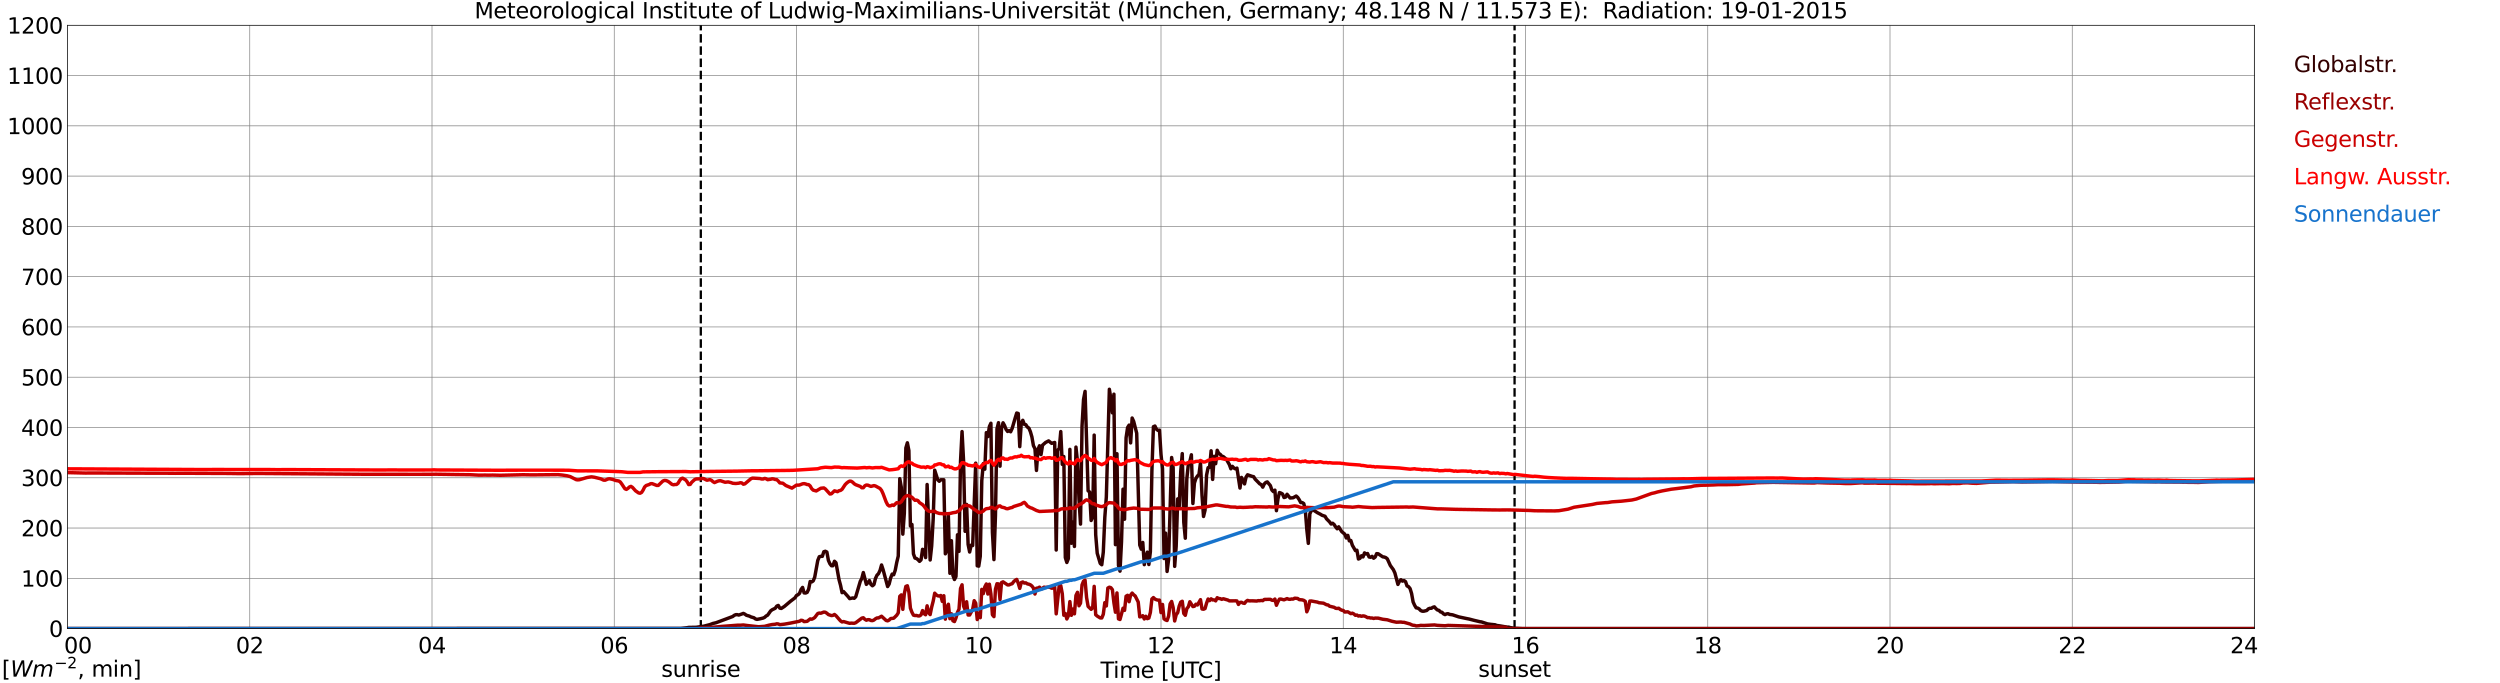 <?xml version="1.0" encoding="utf-8" standalone="no"?>
<!DOCTYPE svg PUBLIC "-//W3C//DTD SVG 1.1//EN"
  "http://www.w3.org/Graphics/SVG/1.1/DTD/svg11.dtd">
<svg xmlns:xlink="http://www.w3.org/1999/xlink" width="1085.4pt" height="296.64pt" viewBox="0 0 1085.4 296.64" xmlns="http://www.w3.org/2000/svg" version="1.1">
 <defs>
  <style type="text/css">*{stroke-linejoin: round; stroke-linecap: butt}</style>
 </defs>
 <g id="figure_1">
  <g id="patch_1">
   <path d="M 0 296.64 
L 1085.4 296.64 
L 1085.4 0 
L 0 0 
z
" style="fill: #ffffff"/>
  </g>
  <g id="axes_1">
   <g id="patch_2">
    <path d="M 29.306 272.909 
L 978.814 272.909 
L 978.814 10.976 
L 29.306 10.976 
z
" style="fill: #ffffff"/>
   </g>
   <g id="patch_3">
    <path d="M 978.814 272.909 
L 978.814 272.909 
L 978.814 10.976 
L 978.814 10.976 
z
" clip-path="url(#pe34fcca5f9)" style="fill: #d3d3d3; opacity: 0.25; stroke: #d3d3d3; stroke-linejoin: miter"/>
   </g>
   <g id="matplotlib.axis_1">
    <g id="xtick_1">
     <g id="line2d_1">
      <path d="M 29.306 272.909 
L 29.306 10.976 
" clip-path="url(#pe34fcca5f9)" style="fill: none; stroke: #808080; stroke-width: 0.3; stroke-linecap: square"/>
     </g>
     <g id="line2d_2"/>
     <g id="text_1">
      <!--    00 -->
      <g transform="translate(18.733 283.627) scale(0.095 -0.095)">
       <defs>
        <path id="DejaVuSans-20" transform="scale(0.016)"/>
        <path id="DejaVuSans-30" d="M 2034 4250 
Q 1547 4250 1301 3770 
Q 1056 3291 1056 2328 
Q 1056 1369 1301 889 
Q 1547 409 2034 409 
Q 2525 409 2770 889 
Q 3016 1369 3016 2328 
Q 3016 3291 2770 3770 
Q 2525 4250 2034 4250 
z
M 2034 4750 
Q 2819 4750 3233 4129 
Q 3647 3509 3647 2328 
Q 3647 1150 3233 529 
Q 2819 -91 2034 -91 
Q 1250 -91 836 529 
Q 422 1150 422 2328 
Q 422 3509 836 4129 
Q 1250 4750 2034 4750 
z
" transform="scale(0.016)"/>
       </defs>
       <use xlink:href="#DejaVuSans-20"/>
       <use xlink:href="#DejaVuSans-20" transform="translate(31.787 0)"/>
       <use xlink:href="#DejaVuSans-20" transform="translate(63.574 0)"/>
       <use xlink:href="#DejaVuSans-30" transform="translate(95.361 0)"/>
       <use xlink:href="#DejaVuSans-30" transform="translate(158.984 0)"/>
      </g>
     </g>
    </g>
    <g id="xtick_2">
     <g id="line2d_3">
      <path d="M 108.431 272.909 
L 108.431 10.976 
" clip-path="url(#pe34fcca5f9)" style="fill: none; stroke: #808080; stroke-width: 0.3; stroke-linecap: square"/>
     </g>
     <g id="line2d_4"/>
     <g id="text_2">
      <!-- 02 -->
      <g transform="translate(102.387 283.627) scale(0.095 -0.095)">
       <defs>
        <path id="DejaVuSans-32" d="M 1228 531 
L 3431 531 
L 3431 0 
L 469 0 
L 469 531 
Q 828 903 1448 1529 
Q 2069 2156 2228 2338 
Q 2531 2678 2651 2914 
Q 2772 3150 2772 3378 
Q 2772 3750 2511 3984 
Q 2250 4219 1831 4219 
Q 1534 4219 1204 4116 
Q 875 4013 500 3803 
L 500 4441 
Q 881 4594 1212 4672 
Q 1544 4750 1819 4750 
Q 2544 4750 2975 4387 
Q 3406 4025 3406 3419 
Q 3406 3131 3298 2873 
Q 3191 2616 2906 2266 
Q 2828 2175 2409 1742 
Q 1991 1309 1228 531 
z
" transform="scale(0.016)"/>
       </defs>
       <use xlink:href="#DejaVuSans-30"/>
       <use xlink:href="#DejaVuSans-32" transform="translate(63.623 0)"/>
      </g>
     </g>
    </g>
    <g id="xtick_3">
     <g id="line2d_5">
      <path d="M 187.557 272.909 
L 187.557 10.976 
" clip-path="url(#pe34fcca5f9)" style="fill: none; stroke: #808080; stroke-width: 0.3; stroke-linecap: square"/>
     </g>
     <g id="line2d_6"/>
     <g id="text_3">
      <!-- 04 -->
      <g transform="translate(181.513 283.627) scale(0.095 -0.095)">
       <defs>
        <path id="DejaVuSans-34" d="M 2419 4116 
L 825 1625 
L 2419 1625 
L 2419 4116 
z
M 2253 4666 
L 3047 4666 
L 3047 1625 
L 3713 1625 
L 3713 1100 
L 3047 1100 
L 3047 0 
L 2419 0 
L 2419 1100 
L 313 1100 
L 313 1709 
L 2253 4666 
z
" transform="scale(0.016)"/>
       </defs>
       <use xlink:href="#DejaVuSans-30"/>
       <use xlink:href="#DejaVuSans-34" transform="translate(63.623 0)"/>
      </g>
     </g>
    </g>
    <g id="xtick_4">
     <g id="line2d_7">
      <path d="M 266.683 272.909 
L 266.683 10.976 
" clip-path="url(#pe34fcca5f9)" style="fill: none; stroke: #808080; stroke-width: 0.3; stroke-linecap: square"/>
     </g>
     <g id="line2d_8"/>
     <g id="text_4">
      <!-- 06 -->
      <g transform="translate(260.638 283.627) scale(0.095 -0.095)">
       <defs>
        <path id="DejaVuSans-36" d="M 2113 2584 
Q 1688 2584 1439 2293 
Q 1191 2003 1191 1497 
Q 1191 994 1439 701 
Q 1688 409 2113 409 
Q 2538 409 2786 701 
Q 3034 994 3034 1497 
Q 3034 2003 2786 2293 
Q 2538 2584 2113 2584 
z
M 3366 4563 
L 3366 3988 
Q 3128 4100 2886 4159 
Q 2644 4219 2406 4219 
Q 1781 4219 1451 3797 
Q 1122 3375 1075 2522 
Q 1259 2794 1537 2939 
Q 1816 3084 2150 3084 
Q 2853 3084 3261 2657 
Q 3669 2231 3669 1497 
Q 3669 778 3244 343 
Q 2819 -91 2113 -91 
Q 1303 -91 875 529 
Q 447 1150 447 2328 
Q 447 3434 972 4092 
Q 1497 4750 2381 4750 
Q 2619 4750 2861 4703 
Q 3103 4656 3366 4563 
z
" transform="scale(0.016)"/>
       </defs>
       <use xlink:href="#DejaVuSans-30"/>
       <use xlink:href="#DejaVuSans-36" transform="translate(63.623 0)"/>
      </g>
     </g>
    </g>
    <g id="xtick_5">
     <g id="line2d_9">
      <path d="M 345.808 272.909 
L 345.808 10.976 
" clip-path="url(#pe34fcca5f9)" style="fill: none; stroke: #808080; stroke-width: 0.3; stroke-linecap: square"/>
     </g>
     <g id="line2d_10"/>
     <g id="text_5">
      <!-- 08 -->
      <g transform="translate(339.764 283.627) scale(0.095 -0.095)">
       <defs>
        <path id="DejaVuSans-38" d="M 2034 2216 
Q 1584 2216 1326 1975 
Q 1069 1734 1069 1313 
Q 1069 891 1326 650 
Q 1584 409 2034 409 
Q 2484 409 2743 651 
Q 3003 894 3003 1313 
Q 3003 1734 2745 1975 
Q 2488 2216 2034 2216 
z
M 1403 2484 
Q 997 2584 770 2862 
Q 544 3141 544 3541 
Q 544 4100 942 4425 
Q 1341 4750 2034 4750 
Q 2731 4750 3128 4425 
Q 3525 4100 3525 3541 
Q 3525 3141 3298 2862 
Q 3072 2584 2669 2484 
Q 3125 2378 3379 2068 
Q 3634 1759 3634 1313 
Q 3634 634 3220 271 
Q 2806 -91 2034 -91 
Q 1263 -91 848 271 
Q 434 634 434 1313 
Q 434 1759 690 2068 
Q 947 2378 1403 2484 
z
M 1172 3481 
Q 1172 3119 1398 2916 
Q 1625 2713 2034 2713 
Q 2441 2713 2670 2916 
Q 2900 3119 2900 3481 
Q 2900 3844 2670 4047 
Q 2441 4250 2034 4250 
Q 1625 4250 1398 4047 
Q 1172 3844 1172 3481 
z
" transform="scale(0.016)"/>
       </defs>
       <use xlink:href="#DejaVuSans-30"/>
       <use xlink:href="#DejaVuSans-38" transform="translate(63.623 0)"/>
      </g>
     </g>
    </g>
    <g id="xtick_6">
     <g id="line2d_11">
      <path d="M 424.934 272.909 
L 424.934 10.976 
" clip-path="url(#pe34fcca5f9)" style="fill: none; stroke: #808080; stroke-width: 0.3; stroke-linecap: square"/>
     </g>
     <g id="line2d_12"/>
     <g id="text_6">
      <!-- 10 -->
      <g transform="translate(418.89 283.627) scale(0.095 -0.095)">
       <defs>
        <path id="DejaVuSans-31" d="M 794 531 
L 1825 531 
L 1825 4091 
L 703 3866 
L 703 4441 
L 1819 4666 
L 2450 4666 
L 2450 531 
L 3481 531 
L 3481 0 
L 794 0 
L 794 531 
z
" transform="scale(0.016)"/>
       </defs>
       <use xlink:href="#DejaVuSans-31"/>
       <use xlink:href="#DejaVuSans-30" transform="translate(63.623 0)"/>
      </g>
     </g>
    </g>
    <g id="xtick_7">
     <g id="line2d_13">
      <path d="M 504.06 272.909 
L 504.06 10.976 
" clip-path="url(#pe34fcca5f9)" style="fill: none; stroke: #808080; stroke-width: 0.3; stroke-linecap: square"/>
     </g>
     <g id="line2d_14"/>
     <g id="text_7">
      <!-- 12 -->
      <g transform="translate(498.015 283.627) scale(0.095 -0.095)">
       <use xlink:href="#DejaVuSans-31"/>
       <use xlink:href="#DejaVuSans-32" transform="translate(63.623 0)"/>
      </g>
     </g>
    </g>
    <g id="xtick_8">
     <g id="line2d_15">
      <path d="M 583.185 272.909 
L 583.185 10.976 
" clip-path="url(#pe34fcca5f9)" style="fill: none; stroke: #808080; stroke-width: 0.3; stroke-linecap: square"/>
     </g>
     <g id="line2d_16"/>
     <g id="text_8">
      <!-- 14 -->
      <g transform="translate(577.141 283.627) scale(0.095 -0.095)">
       <use xlink:href="#DejaVuSans-31"/>
       <use xlink:href="#DejaVuSans-34" transform="translate(63.623 0)"/>
      </g>
     </g>
    </g>
    <g id="xtick_9">
     <g id="line2d_17">
      <path d="M 662.311 272.909 
L 662.311 10.976 
" clip-path="url(#pe34fcca5f9)" style="fill: none; stroke: #808080; stroke-width: 0.3; stroke-linecap: square"/>
     </g>
     <g id="line2d_18"/>
     <g id="text_9">
      <!-- 16 -->
      <g transform="translate(656.267 283.627) scale(0.095 -0.095)">
       <use xlink:href="#DejaVuSans-31"/>
       <use xlink:href="#DejaVuSans-36" transform="translate(63.623 0)"/>
      </g>
     </g>
    </g>
    <g id="xtick_10">
     <g id="line2d_19">
      <path d="M 741.437 272.909 
L 741.437 10.976 
" clip-path="url(#pe34fcca5f9)" style="fill: none; stroke: #808080; stroke-width: 0.3; stroke-linecap: square"/>
     </g>
     <g id="line2d_20"/>
     <g id="text_10">
      <!-- 18 -->
      <g transform="translate(735.392 283.627) scale(0.095 -0.095)">
       <use xlink:href="#DejaVuSans-31"/>
       <use xlink:href="#DejaVuSans-38" transform="translate(63.623 0)"/>
      </g>
     </g>
    </g>
    <g id="xtick_11">
     <g id="line2d_21">
      <path d="M 820.562 272.909 
L 820.562 10.976 
" clip-path="url(#pe34fcca5f9)" style="fill: none; stroke: #808080; stroke-width: 0.3; stroke-linecap: square"/>
     </g>
     <g id="line2d_22"/>
     <g id="text_11">
      <!-- 20 -->
      <g transform="translate(814.518 283.627) scale(0.095 -0.095)">
       <use xlink:href="#DejaVuSans-32"/>
       <use xlink:href="#DejaVuSans-30" transform="translate(63.623 0)"/>
      </g>
     </g>
    </g>
    <g id="xtick_12">
     <g id="line2d_23">
      <path d="M 899.688 272.909 
L 899.688 10.976 
" clip-path="url(#pe34fcca5f9)" style="fill: none; stroke: #808080; stroke-width: 0.3; stroke-linecap: square"/>
     </g>
     <g id="line2d_24"/>
     <g id="text_12">
      <!-- 22 -->
      <g transform="translate(893.644 283.627) scale(0.095 -0.095)">
       <use xlink:href="#DejaVuSans-32"/>
       <use xlink:href="#DejaVuSans-32" transform="translate(63.623 0)"/>
      </g>
     </g>
    </g>
    <g id="xtick_13">
     <g id="line2d_25">
      <path d="M 978.814 272.909 
L 978.814 10.976 
" clip-path="url(#pe34fcca5f9)" style="fill: none; stroke: #808080; stroke-width: 0.3; stroke-linecap: square"/>
     </g>
     <g id="line2d_26"/>
     <g id="text_13">
      <!-- 24    -->
      <g transform="translate(968.241 283.627) scale(0.095 -0.095)">
       <use xlink:href="#DejaVuSans-32"/>
       <use xlink:href="#DejaVuSans-34" transform="translate(63.623 0)"/>
       <use xlink:href="#DejaVuSans-20" transform="translate(127.246 0)"/>
       <use xlink:href="#DejaVuSans-20" transform="translate(159.033 0)"/>
       <use xlink:href="#DejaVuSans-20" transform="translate(190.82 0)"/>
      </g>
     </g>
    </g>
    <g id="text_14">
     <!-- Time [UTC] -->
     <g transform="translate(477.806 294.322) scale(0.095 -0.095)">
      <defs>
       <path id="DejaVuSans-54" d="M -19 4666 
L 3928 4666 
L 3928 4134 
L 2272 4134 
L 2272 0 
L 1638 0 
L 1638 4134 
L -19 4134 
L -19 4666 
z
" transform="scale(0.016)"/>
       <path id="DejaVuSans-69" d="M 603 3500 
L 1178 3500 
L 1178 0 
L 603 0 
L 603 3500 
z
M 603 4863 
L 1178 4863 
L 1178 4134 
L 603 4134 
L 603 4863 
z
" transform="scale(0.016)"/>
       <path id="DejaVuSans-6d" d="M 3328 2828 
Q 3544 3216 3844 3400 
Q 4144 3584 4550 3584 
Q 5097 3584 5394 3201 
Q 5691 2819 5691 2113 
L 5691 0 
L 5113 0 
L 5113 2094 
Q 5113 2597 4934 2840 
Q 4756 3084 4391 3084 
Q 3944 3084 3684 2787 
Q 3425 2491 3425 1978 
L 3425 0 
L 2847 0 
L 2847 2094 
Q 2847 2600 2669 2842 
Q 2491 3084 2119 3084 
Q 1678 3084 1418 2786 
Q 1159 2488 1159 1978 
L 1159 0 
L 581 0 
L 581 3500 
L 1159 3500 
L 1159 2956 
Q 1356 3278 1631 3431 
Q 1906 3584 2284 3584 
Q 2666 3584 2933 3390 
Q 3200 3197 3328 2828 
z
" transform="scale(0.016)"/>
       <path id="DejaVuSans-65" d="M 3597 1894 
L 3597 1613 
L 953 1613 
Q 991 1019 1311 708 
Q 1631 397 2203 397 
Q 2534 397 2845 478 
Q 3156 559 3463 722 
L 3463 178 
Q 3153 47 2828 -22 
Q 2503 -91 2169 -91 
Q 1331 -91 842 396 
Q 353 884 353 1716 
Q 353 2575 817 3079 
Q 1281 3584 2069 3584 
Q 2775 3584 3186 3129 
Q 3597 2675 3597 1894 
z
M 3022 2063 
Q 3016 2534 2758 2815 
Q 2500 3097 2075 3097 
Q 1594 3097 1305 2825 
Q 1016 2553 972 2059 
L 3022 2063 
z
" transform="scale(0.016)"/>
       <path id="DejaVuSans-5b" d="M 550 4863 
L 1875 4863 
L 1875 4416 
L 1125 4416 
L 1125 -397 
L 1875 -397 
L 1875 -844 
L 550 -844 
L 550 4863 
z
" transform="scale(0.016)"/>
       <path id="DejaVuSans-55" d="M 556 4666 
L 1191 4666 
L 1191 1831 
Q 1191 1081 1462 751 
Q 1734 422 2344 422 
Q 2950 422 3222 751 
Q 3494 1081 3494 1831 
L 3494 4666 
L 4128 4666 
L 4128 1753 
Q 4128 841 3676 375 
Q 3225 -91 2344 -91 
Q 1459 -91 1007 375 
Q 556 841 556 1753 
L 556 4666 
z
" transform="scale(0.016)"/>
       <path id="DejaVuSans-43" d="M 4122 4306 
L 4122 3641 
Q 3803 3938 3442 4084 
Q 3081 4231 2675 4231 
Q 1875 4231 1450 3742 
Q 1025 3253 1025 2328 
Q 1025 1406 1450 917 
Q 1875 428 2675 428 
Q 3081 428 3442 575 
Q 3803 722 4122 1019 
L 4122 359 
Q 3791 134 3420 21 
Q 3050 -91 2638 -91 
Q 1578 -91 968 557 
Q 359 1206 359 2328 
Q 359 3453 968 4101 
Q 1578 4750 2638 4750 
Q 3056 4750 3426 4639 
Q 3797 4528 4122 4306 
z
" transform="scale(0.016)"/>
       <path id="DejaVuSans-5d" d="M 1947 4863 
L 1947 -844 
L 622 -844 
L 622 -397 
L 1369 -397 
L 1369 4416 
L 622 4416 
L 622 4863 
L 1947 4863 
z
" transform="scale(0.016)"/>
      </defs>
      <use xlink:href="#DejaVuSans-54"/>
      <use xlink:href="#DejaVuSans-69" transform="translate(57.959 0)"/>
      <use xlink:href="#DejaVuSans-6d" transform="translate(85.742 0)"/>
      <use xlink:href="#DejaVuSans-65" transform="translate(183.154 0)"/>
      <use xlink:href="#DejaVuSans-20" transform="translate(244.678 0)"/>
      <use xlink:href="#DejaVuSans-5b" transform="translate(276.465 0)"/>
      <use xlink:href="#DejaVuSans-55" transform="translate(315.479 0)"/>
      <use xlink:href="#DejaVuSans-54" transform="translate(388.672 0)"/>
      <use xlink:href="#DejaVuSans-43" transform="translate(443.881 0)"/>
      <use xlink:href="#DejaVuSans-5d" transform="translate(513.705 0)"/>
     </g>
    </g>
   </g>
   <g id="matplotlib.axis_2">
    <g id="ytick_1">
     <g id="line2d_27">
      <path d="M 29.306 272.909 
L 978.814 272.909 
" clip-path="url(#pe34fcca5f9)" style="fill: none; stroke: #808080; stroke-width: 0.3; stroke-linecap: square"/>
     </g>
     <g id="line2d_28"/>
     <g id="text_15">
      <!-- 0 -->
      <g transform="translate(21.261 276.518) scale(0.095 -0.095)">
       <use xlink:href="#DejaVuSans-30"/>
      </g>
     </g>
    </g>
    <g id="ytick_2">
     <g id="line2d_29">
      <path d="M 29.306 251.081 
L 978.814 251.081 
" clip-path="url(#pe34fcca5f9)" style="fill: none; stroke: #808080; stroke-width: 0.3; stroke-linecap: square"/>
     </g>
     <g id="line2d_30"/>
     <g id="text_16">
      <!-- 100 -->
      <g transform="translate(9.173 254.69) scale(0.095 -0.095)">
       <use xlink:href="#DejaVuSans-31"/>
       <use xlink:href="#DejaVuSans-30" transform="translate(63.623 0)"/>
       <use xlink:href="#DejaVuSans-30" transform="translate(127.246 0)"/>
      </g>
     </g>
    </g>
    <g id="ytick_3">
     <g id="line2d_31">
      <path d="M 29.306 229.253 
L 978.814 229.253 
" clip-path="url(#pe34fcca5f9)" style="fill: none; stroke: #808080; stroke-width: 0.3; stroke-linecap: square"/>
     </g>
     <g id="line2d_32"/>
     <g id="text_17">
      <!-- 200 -->
      <g transform="translate(9.173 232.863) scale(0.095 -0.095)">
       <use xlink:href="#DejaVuSans-32"/>
       <use xlink:href="#DejaVuSans-30" transform="translate(63.623 0)"/>
       <use xlink:href="#DejaVuSans-30" transform="translate(127.246 0)"/>
      </g>
     </g>
    </g>
    <g id="ytick_4">
     <g id="line2d_33">
      <path d="M 29.306 207.426 
L 978.814 207.426 
" clip-path="url(#pe34fcca5f9)" style="fill: none; stroke: #808080; stroke-width: 0.3; stroke-linecap: square"/>
     </g>
     <g id="line2d_34"/>
     <g id="text_18">
      <!-- 300 -->
      <g transform="translate(9.173 211.035) scale(0.095 -0.095)">
       <defs>
        <path id="DejaVuSans-33" d="M 2597 2516 
Q 3050 2419 3304 2112 
Q 3559 1806 3559 1356 
Q 3559 666 3084 287 
Q 2609 -91 1734 -91 
Q 1441 -91 1130 -33 
Q 819 25 488 141 
L 488 750 
Q 750 597 1062 519 
Q 1375 441 1716 441 
Q 2309 441 2620 675 
Q 2931 909 2931 1356 
Q 2931 1769 2642 2001 
Q 2353 2234 1838 2234 
L 1294 2234 
L 1294 2753 
L 1863 2753 
Q 2328 2753 2575 2939 
Q 2822 3125 2822 3475 
Q 2822 3834 2567 4026 
Q 2313 4219 1838 4219 
Q 1578 4219 1281 4162 
Q 984 4106 628 3988 
L 628 4550 
Q 988 4650 1302 4700 
Q 1616 4750 1894 4750 
Q 2613 4750 3031 4423 
Q 3450 4097 3450 3541 
Q 3450 3153 3228 2886 
Q 3006 2619 2597 2516 
z
" transform="scale(0.016)"/>
       </defs>
       <use xlink:href="#DejaVuSans-33"/>
       <use xlink:href="#DejaVuSans-30" transform="translate(63.623 0)"/>
       <use xlink:href="#DejaVuSans-30" transform="translate(127.246 0)"/>
      </g>
     </g>
    </g>
    <g id="ytick_5">
     <g id="line2d_35">
      <path d="M 29.306 185.598 
L 978.814 185.598 
" clip-path="url(#pe34fcca5f9)" style="fill: none; stroke: #808080; stroke-width: 0.3; stroke-linecap: square"/>
     </g>
     <g id="line2d_36"/>
     <g id="text_19">
      <!-- 400 -->
      <g transform="translate(9.173 189.207) scale(0.095 -0.095)">
       <use xlink:href="#DejaVuSans-34"/>
       <use xlink:href="#DejaVuSans-30" transform="translate(63.623 0)"/>
       <use xlink:href="#DejaVuSans-30" transform="translate(127.246 0)"/>
      </g>
     </g>
    </g>
    <g id="ytick_6">
     <g id="line2d_37">
      <path d="M 29.306 163.77 
L 978.814 163.77 
" clip-path="url(#pe34fcca5f9)" style="fill: none; stroke: #808080; stroke-width: 0.3; stroke-linecap: square"/>
     </g>
     <g id="line2d_38"/>
     <g id="text_20">
      <!-- 500 -->
      <g transform="translate(9.173 167.379) scale(0.095 -0.095)">
       <defs>
        <path id="DejaVuSans-35" d="M 691 4666 
L 3169 4666 
L 3169 4134 
L 1269 4134 
L 1269 2991 
Q 1406 3038 1543 3061 
Q 1681 3084 1819 3084 
Q 2600 3084 3056 2656 
Q 3513 2228 3513 1497 
Q 3513 744 3044 326 
Q 2575 -91 1722 -91 
Q 1428 -91 1123 -41 
Q 819 9 494 109 
L 494 744 
Q 775 591 1075 516 
Q 1375 441 1709 441 
Q 2250 441 2565 725 
Q 2881 1009 2881 1497 
Q 2881 1984 2565 2268 
Q 2250 2553 1709 2553 
Q 1456 2553 1204 2497 
Q 953 2441 691 2322 
L 691 4666 
z
" transform="scale(0.016)"/>
       </defs>
       <use xlink:href="#DejaVuSans-35"/>
       <use xlink:href="#DejaVuSans-30" transform="translate(63.623 0)"/>
       <use xlink:href="#DejaVuSans-30" transform="translate(127.246 0)"/>
      </g>
     </g>
    </g>
    <g id="ytick_7">
     <g id="line2d_39">
      <path d="M 29.306 141.942 
L 978.814 141.942 
" clip-path="url(#pe34fcca5f9)" style="fill: none; stroke: #808080; stroke-width: 0.3; stroke-linecap: square"/>
     </g>
     <g id="line2d_40"/>
     <g id="text_21">
      <!-- 600 -->
      <g transform="translate(9.173 145.551) scale(0.095 -0.095)">
       <use xlink:href="#DejaVuSans-36"/>
       <use xlink:href="#DejaVuSans-30" transform="translate(63.623 0)"/>
       <use xlink:href="#DejaVuSans-30" transform="translate(127.246 0)"/>
      </g>
     </g>
    </g>
    <g id="ytick_8">
     <g id="line2d_41">
      <path d="M 29.306 120.114 
L 978.814 120.114 
" clip-path="url(#pe34fcca5f9)" style="fill: none; stroke: #808080; stroke-width: 0.3; stroke-linecap: square"/>
     </g>
     <g id="line2d_42"/>
     <g id="text_22">
      <!-- 700 -->
      <g transform="translate(9.173 123.724) scale(0.095 -0.095)">
       <defs>
        <path id="DejaVuSans-37" d="M 525 4666 
L 3525 4666 
L 3525 4397 
L 1831 0 
L 1172 0 
L 2766 4134 
L 525 4134 
L 525 4666 
z
" transform="scale(0.016)"/>
       </defs>
       <use xlink:href="#DejaVuSans-37"/>
       <use xlink:href="#DejaVuSans-30" transform="translate(63.623 0)"/>
       <use xlink:href="#DejaVuSans-30" transform="translate(127.246 0)"/>
      </g>
     </g>
    </g>
    <g id="ytick_9">
     <g id="line2d_43">
      <path d="M 29.306 98.287 
L 978.814 98.287 
" clip-path="url(#pe34fcca5f9)" style="fill: none; stroke: #808080; stroke-width: 0.3; stroke-linecap: square"/>
     </g>
     <g id="line2d_44"/>
     <g id="text_23">
      <!-- 800 -->
      <g transform="translate(9.173 101.896) scale(0.095 -0.095)">
       <use xlink:href="#DejaVuSans-38"/>
       <use xlink:href="#DejaVuSans-30" transform="translate(63.623 0)"/>
       <use xlink:href="#DejaVuSans-30" transform="translate(127.246 0)"/>
      </g>
     </g>
    </g>
    <g id="ytick_10">
     <g id="line2d_45">
      <path d="M 29.306 76.459 
L 978.814 76.459 
" clip-path="url(#pe34fcca5f9)" style="fill: none; stroke: #808080; stroke-width: 0.3; stroke-linecap: square"/>
     </g>
     <g id="line2d_46"/>
     <g id="text_24">
      <!-- 900 -->
      <g transform="translate(9.173 80.068) scale(0.095 -0.095)">
       <defs>
        <path id="DejaVuSans-39" d="M 703 97 
L 703 672 
Q 941 559 1184 500 
Q 1428 441 1663 441 
Q 2288 441 2617 861 
Q 2947 1281 2994 2138 
Q 2813 1869 2534 1725 
Q 2256 1581 1919 1581 
Q 1219 1581 811 2004 
Q 403 2428 403 3163 
Q 403 3881 828 4315 
Q 1253 4750 1959 4750 
Q 2769 4750 3195 4129 
Q 3622 3509 3622 2328 
Q 3622 1225 3098 567 
Q 2575 -91 1691 -91 
Q 1453 -91 1209 -44 
Q 966 3 703 97 
z
M 1959 2075 
Q 2384 2075 2632 2365 
Q 2881 2656 2881 3163 
Q 2881 3666 2632 3958 
Q 2384 4250 1959 4250 
Q 1534 4250 1286 3958 
Q 1038 3666 1038 3163 
Q 1038 2656 1286 2365 
Q 1534 2075 1959 2075 
z
" transform="scale(0.016)"/>
       </defs>
       <use xlink:href="#DejaVuSans-39"/>
       <use xlink:href="#DejaVuSans-30" transform="translate(63.623 0)"/>
       <use xlink:href="#DejaVuSans-30" transform="translate(127.246 0)"/>
      </g>
     </g>
    </g>
    <g id="ytick_11">
     <g id="line2d_47">
      <path d="M 29.306 54.631 
L 978.814 54.631 
" clip-path="url(#pe34fcca5f9)" style="fill: none; stroke: #808080; stroke-width: 0.3; stroke-linecap: square"/>
     </g>
     <g id="line2d_48"/>
     <g id="text_25">
      <!-- 1000 -->
      <g transform="translate(3.128 58.24) scale(0.095 -0.095)">
       <use xlink:href="#DejaVuSans-31"/>
       <use xlink:href="#DejaVuSans-30" transform="translate(63.623 0)"/>
       <use xlink:href="#DejaVuSans-30" transform="translate(127.246 0)"/>
       <use xlink:href="#DejaVuSans-30" transform="translate(190.869 0)"/>
      </g>
     </g>
    </g>
    <g id="ytick_12">
     <g id="line2d_49">
      <path d="M 29.306 32.803 
L 978.814 32.803 
" clip-path="url(#pe34fcca5f9)" style="fill: none; stroke: #808080; stroke-width: 0.3; stroke-linecap: square"/>
     </g>
     <g id="line2d_50"/>
     <g id="text_26">
      <!-- 1100 -->
      <g transform="translate(3.128 36.413) scale(0.095 -0.095)">
       <use xlink:href="#DejaVuSans-31"/>
       <use xlink:href="#DejaVuSans-31" transform="translate(63.623 0)"/>
       <use xlink:href="#DejaVuSans-30" transform="translate(127.246 0)"/>
       <use xlink:href="#DejaVuSans-30" transform="translate(190.869 0)"/>
      </g>
     </g>
    </g>
    <g id="ytick_13">
     <g id="line2d_51">
      <path d="M 29.306 10.976 
L 978.814 10.976 
" clip-path="url(#pe34fcca5f9)" style="fill: none; stroke: #808080; stroke-width: 0.3; stroke-linecap: square"/>
     </g>
     <g id="line2d_52"/>
     <g id="text_27">
      <!-- 1200 -->
      <g transform="translate(3.128 14.585) scale(0.095 -0.095)">
       <use xlink:href="#DejaVuSans-31"/>
       <use xlink:href="#DejaVuSans-32" transform="translate(63.623 0)"/>
       <use xlink:href="#DejaVuSans-30" transform="translate(127.246 0)"/>
       <use xlink:href="#DejaVuSans-30" transform="translate(190.869 0)"/>
      </g>
     </g>
    </g>
   </g>
   <g id="line2d_53">
    <path d="M 304.267 272.909 
L 304.267 10.976 
" clip-path="url(#pe34fcca5f9)" style="fill: none; stroke-dasharray: 3.7,1.6; stroke-dashoffset: 0; stroke: #000000"/>
   </g>
   <g id="line2d_54">
    <path d="M 657.564 272.909 
L 657.564 10.976 
" clip-path="url(#pe34fcca5f9)" style="fill: none; stroke-dasharray: 3.7,1.6; stroke-dashoffset: 0; stroke: #000000"/>
   </g>
   <g id="line2d_55">
    <path d="M 29.306 272.909 
L 295.696 272.843 
L 298.333 272.522 
L 298.992 272.402 
L 302.289 272.341 
L 305.586 271.859 
L 308.224 271.176 
L 309.543 270.674 
L 310.861 270.372 
L 318.114 267.659 
L 318.774 267.155 
L 319.433 266.873 
L 320.093 266.854 
L 320.752 267.035 
L 322.071 266.572 
L 322.73 266.312 
L 323.39 266.633 
L 324.049 267.116 
L 325.368 267.498 
L 326.027 267.838 
L 327.346 268.22 
L 328.005 268.724 
L 328.665 268.903 
L 329.983 268.663 
L 331.302 268.342 
L 331.961 268.039 
L 332.621 267.437 
L 333.28 267.074 
L 334.599 265.206 
L 335.258 264.723 
L 336.577 264.079 
L 337.236 263.156 
L 337.896 262.855 
L 338.555 264.021 
L 339.215 264.16 
L 340.533 263.296 
L 343.171 261.065 
L 345.149 259.559 
L 345.808 258.533 
L 346.468 258.212 
L 347.127 257.608 
L 347.787 255.92 
L 348.446 255.036 
L 349.105 257.407 
L 349.765 257.468 
L 350.424 257.186 
L 351.083 255.8 
L 351.743 252.463 
L 352.402 252.644 
L 353.062 252.203 
L 353.721 250.575 
L 355.04 243.339 
L 355.699 241.71 
L 356.359 241.529 
L 357.018 241.549 
L 357.677 239.539 
L 358.337 239.338 
L 358.996 239.68 
L 359.655 243.297 
L 360.315 244.766 
L 360.974 245.609 
L 361.634 245.609 
L 362.293 243.679 
L 362.952 244.323 
L 364.271 251.659 
L 364.93 254.111 
L 365.59 257.306 
L 366.249 256.846 
L 368.227 259.055 
L 368.887 259.899 
L 370.206 259.618 
L 370.865 259.76 
L 371.524 259.096 
L 373.502 252.382 
L 374.162 251.136 
L 374.821 248.584 
L 376.14 253.709 
L 376.799 253.006 
L 377.459 252.061 
L 378.118 253.709 
L 378.777 254.312 
L 379.437 253.79 
L 380.096 251.136 
L 380.756 249.73 
L 381.415 249.066 
L 382.074 247.658 
L 382.734 245.288 
L 383.393 247.298 
L 385.371 254.654 
L 386.031 253.548 
L 386.69 250.896 
L 387.349 249.248 
L 388.009 249.529 
L 388.668 247.6 
L 389.328 244.181 
L 389.987 241.429 
L 390.646 207.823 
L 391.306 211.562 
L 391.965 231.901 
L 392.624 222.858 
L 393.284 194.497 
L 393.943 192.246 
L 394.603 195.623 
L 395.262 228.365 
L 395.921 227.701 
L 396.581 240.484 
L 397.24 242.293 
L 397.899 242.494 
L 398.559 242.996 
L 399.218 243.721 
L 399.878 243.077 
L 400.537 238.495 
L 401.196 238.816 
L 401.856 242.073 
L 402.515 210.355 
L 403.834 243.116 
L 404.493 237.048 
L 405.153 225.309 
L 405.812 204.145 
L 407.131 208.305 
L 407.79 208.949 
L 408.45 208.305 
L 409.768 208.305 
L 410.428 240.444 
L 411.087 238.936 
L 411.746 224.043 
L 412.406 248.905 
L 413.065 234.756 
L 413.725 249.791 
L 414.384 251.598 
L 415.043 250.313 
L 415.703 232.183 
L 416.362 239.379 
L 417.022 200.205 
L 417.681 187.381 
L 418.34 200.043 
L 419 230.676 
L 419.659 218.999 
L 420.318 236.365 
L 420.978 239.661 
L 421.637 236.686 
L 422.297 236.847 
L 423.615 201.089 
L 424.275 245.65 
L 424.934 245.79 
L 425.593 241.51 
L 426.253 208.648 
L 426.912 201.29 
L 427.572 203.702 
L 428.231 187.824 
L 428.89 189.553 
L 429.55 185.192 
L 430.209 183.764 
L 430.869 231.098 
L 431.528 242.957 
L 432.187 223.823 
L 432.847 186.215 
L 433.506 183.522 
L 434.165 202.396 
L 434.825 185.914 
L 435.484 183.563 
L 436.144 184.768 
L 436.803 186.438 
L 437.462 187.322 
L 438.122 186.94 
L 438.781 187.462 
L 439.44 185.995 
L 440.759 181.453 
L 441.419 179.322 
L 442.078 179.523 
L 442.737 193.914 
L 443.397 183.603 
L 444.056 182.479 
L 444.716 184.227 
L 445.375 184.386 
L 446.034 185.412 
L 446.694 185.855 
L 447.353 187.423 
L 448.012 189.714 
L 448.672 193.493 
L 449.331 194.779 
L 449.991 204.245 
L 450.65 195.161 
L 451.309 193.532 
L 451.969 197.372 
L 452.628 193.27 
L 453.947 192.105 
L 455.266 191.421 
L 456.584 192.487 
L 457.903 192.105 
L 458.563 238.796 
L 459.222 195.401 
L 459.881 194.759 
L 460.541 187.381 
L 461.2 201.613 
L 461.859 198.216 
L 462.519 242.073 
L 463.178 244.203 
L 463.838 242.514 
L 464.497 195.099 
L 465.156 235.861 
L 465.816 226.636 
L 466.475 237.249 
L 467.134 194.115 
L 467.794 200.325 
L 468.453 216.846 
L 469.113 227.54 
L 469.772 185.011 
L 470.431 173.394 
L 471.091 169.917 
L 472.409 213.068 
L 473.069 213.612 
L 473.728 225.973 
L 474.388 224.425 
L 475.047 188.909 
L 475.706 232.163 
L 476.366 240.182 
L 477.685 244.624 
L 478.344 245.188 
L 479.003 239.72 
L 479.663 224.626 
L 480.322 215.803 
L 481.641 169.011 
L 482.3 173.112 
L 482.96 179.242 
L 483.619 171.141 
L 484.278 236.465 
L 484.938 196.99 
L 485.597 245.469 
L 486.256 247.962 
L 486.916 235.219 
L 487.575 212.385 
L 488.235 225.429 
L 488.894 190.116 
L 489.553 185.613 
L 490.213 184.567 
L 490.872 192.286 
L 491.532 181.492 
L 492.191 182.939 
L 493.51 188.086 
L 494.828 236.644 
L 495.488 238.434 
L 496.147 235.52 
L 496.807 245.146 
L 497.466 242.051 
L 498.125 239.72 
L 498.785 245.087 
L 499.444 239.56 
L 500.103 204.588 
L 500.763 185.273 
L 501.422 184.969 
L 502.082 186.357 
L 502.741 186.859 
L 503.4 186.759 
L 504.06 197.271 
L 504.719 203.542 
L 505.379 242.494 
L 506.038 231.46 
L 506.697 248.102 
L 507.357 242.876 
L 508.675 198.638 
L 509.335 203.099 
L 509.994 245.89 
L 510.654 237.127 
L 511.313 216.587 
L 511.972 219.822 
L 512.632 204.688 
L 513.291 196.948 
L 513.95 226.737 
L 514.61 233.671 
L 515.269 207.923 
L 515.929 201.552 
L 516.588 200.366 
L 517.247 197.452 
L 517.907 218.597 
L 518.566 209.713 
L 519.226 207.661 
L 519.885 206.677 
L 520.544 205.994 
L 521.204 200.888 
L 521.863 215.019 
L 522.522 224.224 
L 523.182 221.511 
L 523.841 206.314 
L 524.501 203.06 
L 525.16 202.879 
L 525.819 195.724 
L 526.479 208.144 
L 527.138 198.116 
L 527.797 201.312 
L 528.457 195.501 
L 529.116 196.828 
L 529.776 197.252 
L 530.435 198.035 
L 531.094 198.236 
L 532.413 199.36 
L 533.732 201.694 
L 534.391 203.521 
L 535.051 202.477 
L 535.71 203.2 
L 536.369 203.562 
L 537.029 203.241 
L 538.348 211.883 
L 539.007 207.279 
L 539.666 208.547 
L 540.326 210.095 
L 540.985 207.14 
L 541.644 206.135 
L 543.623 206.819 
L 544.282 206.958 
L 544.941 208.043 
L 546.26 209.37 
L 546.919 210.073 
L 547.579 210.396 
L 548.238 211.501 
L 548.898 210.115 
L 549.557 209.471 
L 550.216 209.231 
L 551.535 210.818 
L 552.195 212.747 
L 552.854 213.43 
L 553.513 212.808 
L 554.173 221.712 
L 554.832 216.567 
L 555.491 213.852 
L 556.151 214.094 
L 556.81 214.456 
L 557.47 216.004 
L 558.129 215.823 
L 558.788 214.596 
L 560.107 216.205 
L 561.426 216.104 
L 562.745 215.36 
L 563.404 215.943 
L 564.063 216.947 
L 564.723 218.193 
L 565.382 218.193 
L 566.042 218.636 
L 566.701 221.249 
L 567.36 229.871 
L 568.02 235.902 
L 568.679 223.059 
L 569.338 221.692 
L 569.998 221.31 
L 571.976 222.596 
L 573.295 223.279 
L 573.954 223.7 
L 575.273 224.143 
L 575.932 225.27 
L 577.251 226.595 
L 577.91 227.501 
L 578.57 227.177 
L 579.229 227.741 
L 579.889 228.786 
L 580.548 229.57 
L 581.207 228.725 
L 582.526 230.797 
L 583.845 231.901 
L 584.504 233.571 
L 585.164 232.444 
L 585.823 234.815 
L 586.482 234.675 
L 587.142 236.745 
L 588.46 239.036 
L 589.12 238.897 
L 589.779 242.695 
L 590.439 242.413 
L 591.098 241.289 
L 591.757 241.791 
L 592.417 240.043 
L 593.076 240.503 
L 593.736 240.324 
L 594.395 241.811 
L 595.054 241.95 
L 595.714 241.549 
L 596.373 242.354 
L 597.032 241.872 
L 597.692 240.364 
L 598.351 240.425 
L 600.329 241.75 
L 600.989 241.85 
L 601.648 242.092 
L 602.307 242.614 
L 603.626 245.528 
L 604.945 247.338 
L 605.604 248.765 
L 606.923 253.729 
L 607.582 252.382 
L 608.242 251.699 
L 608.901 252.303 
L 609.561 252.061 
L 610.22 252.504 
L 610.879 254.392 
L 611.539 254.715 
L 612.198 255.538 
L 612.858 257.688 
L 613.517 261.347 
L 614.176 262.794 
L 614.836 263.9 
L 615.495 264.001 
L 616.154 264.383 
L 616.814 265.066 
L 617.473 265.348 
L 618.133 265.367 
L 619.451 265.044 
L 620.111 264.361 
L 620.77 264.101 
L 621.429 264.101 
L 622.089 263.678 
L 622.748 263.477 
L 623.408 264.241 
L 624.067 264.824 
L 624.726 264.985 
L 625.386 265.669 
L 626.045 265.83 
L 626.705 266.513 
L 627.364 266.834 
L 628.023 266.533 
L 628.683 266.433 
L 629.342 266.753 
L 630.661 266.935 
L 633.298 267.819 
L 636.595 268.521 
L 637.914 268.783 
L 639.892 269.307 
L 642.53 269.929 
L 643.189 270.01 
L 645.827 270.874 
L 647.145 271.056 
L 649.123 271.256 
L 649.783 271.538 
L 651.102 271.719 
L 654.399 272.28 
L 655.058 272.28 
L 655.717 272.481 
L 657.036 272.684 
L 657.695 272.863 
L 658.355 272.784 
L 660.992 272.909 
L 978.154 272.909 
L 978.154 272.909 
" clip-path="url(#pe34fcca5f9)" style="fill: none; stroke: #330000; stroke-width: 1.5; stroke-linecap: square"/>
   </g>
   <g id="line2d_56">
    <path d="M 29.306 272.909 
L 302.949 272.909 
L 303.608 272.651 
L 308.224 272.411 
L 311.521 272.149 
L 313.499 271.948 
L 315.477 271.806 
L 320.093 271.446 
L 321.411 271.446 
L 322.73 271.344 
L 324.708 271.606 
L 329.324 272.108 
L 331.961 271.929 
L 333.94 271.405 
L 335.258 271.143 
L 336.577 271.023 
L 337.236 270.822 
L 337.896 270.903 
L 338.555 271.204 
L 340.533 270.984 
L 343.171 270.521 
L 347.127 269.718 
L 347.787 269.294 
L 348.446 269.395 
L 349.105 269.877 
L 350.424 269.757 
L 351.743 268.711 
L 352.402 268.853 
L 353.062 268.552 
L 353.721 268.109 
L 355.04 266.36 
L 355.699 266.16 
L 356.359 266.24 
L 357.677 265.736 
L 358.337 265.817 
L 358.996 266.24 
L 359.655 266.823 
L 360.974 267.264 
L 361.634 267.164 
L 362.293 266.782 
L 362.952 267.306 
L 364.271 268.831 
L 364.93 269.576 
L 365.59 270.019 
L 366.249 269.857 
L 368.227 270.44 
L 368.887 270.621 
L 369.546 270.54 
L 370.865 270.602 
L 371.524 270.359 
L 374.162 268.371 
L 374.821 268.209 
L 375.481 268.873 
L 376.14 269.274 
L 376.799 269.034 
L 377.459 269.054 
L 378.118 269.395 
L 378.777 269.456 
L 379.437 269.194 
L 380.096 268.652 
L 380.756 268.29 
L 381.415 268.27 
L 382.734 267.546 
L 384.712 269.375 
L 385.371 269.536 
L 386.031 269.213 
L 386.69 268.552 
L 388.009 268.41 
L 389.328 267.105 
L 389.987 266.079 
L 390.646 258.904 
L 391.306 258.28 
L 391.965 264.551 
L 392.624 257.758 
L 393.284 254.602 
L 393.943 254.32 
L 394.603 257.055 
L 395.262 264.029 
L 395.921 265.817 
L 396.581 267.063 
L 397.24 267.244 
L 397.899 267.205 
L 398.559 267.406 
L 399.218 267.406 
L 399.878 266.963 
L 400.537 265.094 
L 401.196 266.441 
L 401.856 266.902 
L 402.515 263.023 
L 403.175 266.04 
L 403.834 266.823 
L 404.493 263.586 
L 405.153 260.993 
L 405.812 257.538 
L 406.471 258.241 
L 407.131 258.681 
L 407.79 258.782 
L 408.45 258.542 
L 409.109 261.093 
L 409.768 258.642 
L 410.428 268.812 
L 411.087 263.647 
L 411.746 262.34 
L 412.406 268.611 
L 413.065 266.481 
L 413.725 269.517 
L 414.384 269.857 
L 415.043 268.27 
L 415.703 265.858 
L 416.362 264.492 
L 417.022 255.506 
L 417.681 253.899 
L 418.34 263.145 
L 419 264.732 
L 419.659 261.255 
L 420.318 267.004 
L 420.978 267.004 
L 422.297 264.551 
L 422.956 260.792 
L 423.615 261.877 
L 424.275 268.973 
L 424.934 266.26 
L 425.593 268.17 
L 426.253 255.888 
L 426.912 257.717 
L 427.572 254.803 
L 428.231 253.537 
L 428.89 257.898 
L 429.55 253.637 
L 430.209 257.878 
L 430.869 266.924 
L 431.528 267.707 
L 432.187 255.809 
L 432.847 253.436 
L 433.506 253.517 
L 434.165 260.31 
L 434.825 252.934 
L 435.484 252.613 
L 436.803 253.497 
L 437.462 253.958 
L 438.122 253.938 
L 438.781 253.617 
L 439.44 253.436 
L 440.1 252.533 
L 440.759 251.95 
L 441.419 251.568 
L 442.078 253.196 
L 442.737 255.447 
L 443.397 252.915 
L 444.056 252.672 
L 444.716 253.135 
L 445.375 253.054 
L 446.034 253.497 
L 446.694 253.637 
L 447.353 253.899 
L 448.012 254.421 
L 448.672 255.305 
L 449.331 257.898 
L 449.991 255.385 
L 450.65 255.285 
L 451.309 254.923 
L 451.969 255.809 
L 453.287 254.923 
L 453.947 255.025 
L 455.266 254.923 
L 455.925 255.025 
L 456.584 255.366 
L 457.244 255.346 
L 457.903 254.822 
L 458.563 266.5 
L 459.881 253.958 
L 460.541 254.24 
L 461.2 257.758 
L 461.859 267.105 
L 462.519 266.36 
L 463.178 268.731 
L 463.838 267.384 
L 464.497 261.194 
L 465.156 267.144 
L 465.816 264.411 
L 466.475 266.5 
L 467.134 258.522 
L 467.794 257.156 
L 468.453 263.003 
L 469.113 261.877 
L 469.772 253.958 
L 470.431 252.29 
L 471.091 251.889 
L 471.75 259.426 
L 472.409 263.285 
L 473.728 264.551 
L 474.388 263.907 
L 475.047 254.582 
L 475.706 266.882 
L 476.366 267.465 
L 477.685 268.29 
L 478.344 268.29 
L 479.003 266.701 
L 479.663 261.637 
L 480.322 263.084 
L 480.981 255.305 
L 481.641 254.945 
L 482.3 255.145 
L 482.96 256.029 
L 483.619 261.718 
L 484.278 265.797 
L 484.938 257.435 
L 485.597 268.692 
L 486.256 268.954 
L 487.575 264.069 
L 488.235 264.994 
L 488.894 258.863 
L 489.553 258.461 
L 490.213 261.235 
L 490.872 258.361 
L 491.532 257.496 
L 492.191 258.241 
L 492.85 258.743 
L 494.169 261.375 
L 494.828 267.827 
L 495.488 267.688 
L 496.147 267.325 
L 496.807 268.731 
L 497.466 267.565 
L 498.125 268.591 
L 498.785 268.329 
L 499.444 265.917 
L 500.103 260.07 
L 500.763 259.445 
L 501.422 260.089 
L 502.082 260.391 
L 502.741 260.552 
L 503.4 260.552 
L 504.06 265.959 
L 504.719 262.44 
L 505.379 268.672 
L 506.038 269.154 
L 506.697 269.395 
L 507.357 267.526 
L 508.016 262.22 
L 508.675 261.135 
L 509.335 263.807 
L 509.994 269.595 
L 510.654 266.882 
L 511.313 265.978 
L 511.972 263.084 
L 512.632 261.416 
L 513.291 261.054 
L 513.95 266.36 
L 514.61 267.144 
L 515.269 264.25 
L 515.929 263.446 
L 516.588 261.255 
L 517.907 263.346 
L 518.566 263.204 
L 519.226 262.32 
L 519.885 262.663 
L 521.204 260.351 
L 521.863 264.389 
L 522.522 264.512 
L 523.182 264.21 
L 523.841 261.857 
L 524.501 260.07 
L 525.16 260.773 
L 525.819 259.989 
L 526.479 260.471 
L 527.138 260.43 
L 527.797 260.873 
L 528.457 259.507 
L 529.116 259.847 
L 529.776 259.908 
L 530.435 260.209 
L 531.094 259.947 
L 532.413 260.329 
L 533.073 260.511 
L 533.732 260.873 
L 536.369 260.853 
L 537.029 260.912 
L 537.688 262.421 
L 538.348 261.537 
L 539.007 261.475 
L 539.666 261.838 
L 540.326 261.958 
L 540.985 261.115 
L 541.644 260.672 
L 542.304 260.873 
L 543.623 260.853 
L 544.941 260.912 
L 545.601 260.954 
L 546.26 260.773 
L 546.919 260.812 
L 547.579 260.692 
L 548.238 260.792 
L 548.898 260.251 
L 551.535 260.19 
L 552.195 260.591 
L 552.854 260.672 
L 553.513 260.089 
L 554.173 262.783 
L 554.832 261.255 
L 555.491 260.109 
L 556.151 260.089 
L 557.47 260.43 
L 558.788 259.889 
L 559.448 260.15 
L 560.107 260.209 
L 560.766 260.05 
L 561.426 260.109 
L 562.085 259.707 
L 563.404 259.827 
L 564.063 260.329 
L 565.382 260.452 
L 566.042 260.653 
L 566.701 261.115 
L 567.36 265.616 
L 568.02 264.049 
L 568.679 260.954 
L 569.338 260.934 
L 571.976 261.416 
L 572.635 261.676 
L 574.613 261.877 
L 575.932 262.562 
L 576.592 262.641 
L 577.251 263.185 
L 579.229 263.667 
L 579.889 264.088 
L 580.548 264.169 
L 581.207 264.069 
L 581.867 264.592 
L 582.526 264.933 
L 583.185 265.033 
L 583.845 265.717 
L 585.164 265.616 
L 586.482 266.419 
L 587.142 266.219 
L 587.801 266.561 
L 588.46 267.144 
L 589.12 267.024 
L 589.779 267.465 
L 590.439 267.325 
L 591.098 267.587 
L 591.757 267.384 
L 592.417 267.487 
L 593.076 267.766 
L 593.736 268.17 
L 594.395 268.129 
L 595.054 268.329 
L 595.714 268.31 
L 596.373 268.511 
L 597.032 268.349 
L 598.351 268.371 
L 600.329 268.853 
L 601.648 269.013 
L 602.307 269.093 
L 604.286 269.718 
L 606.264 270.139 
L 608.242 270.058 
L 608.901 270.178 
L 609.561 270.178 
L 612.198 270.922 
L 612.858 271.265 
L 613.517 271.466 
L 614.176 271.525 
L 614.836 271.748 
L 616.154 271.647 
L 616.814 271.505 
L 618.133 271.566 
L 622.748 271.324 
L 624.067 271.505 
L 627.364 271.686 
L 628.683 271.525 
L 653.739 272.309 
L 654.399 272.909 
L 978.154 272.909 
L 978.154 272.909 
" clip-path="url(#pe34fcca5f9)" style="fill: none; stroke: #990000; stroke-width: 1.5; stroke-linecap: square"/>
   </g>
   <g id="line2d_57">
    <path d="M 29.306 205.193 
L 37.218 205.38 
L 39.197 205.35 
L 70.187 205.459 
L 72.825 205.461 
L 76.122 205.492 
L 78.1 205.463 
L 99.2 205.553 
L 103.816 205.625 
L 112.388 205.557 
L 157.226 205.9 
L 182.282 205.924 
L 189.535 205.887 
L 194.81 205.963 
L 196.129 205.994 
L 204.042 206.096 
L 207.998 206.295 
L 210.635 206.258 
L 211.954 206.297 
L 213.932 206.262 
L 217.229 206.345 
L 227.12 206.107 
L 231.076 206.177 
L 242.286 206.063 
L 244.264 206.269 
L 246.242 206.572 
L 247.561 206.917 
L 250.198 208.264 
L 250.858 208.334 
L 251.517 208.29 
L 254.814 207.321 
L 256.792 207.015 
L 258.111 207.209 
L 260.748 207.858 
L 262.067 208.462 
L 262.726 208.48 
L 264.045 207.932 
L 264.705 207.86 
L 266.023 208.148 
L 267.342 208.609 
L 268.661 208.838 
L 269.32 209.272 
L 269.98 210.176 
L 271.298 212.177 
L 271.958 212.472 
L 272.617 212.038 
L 273.277 211.424 
L 273.936 211.169 
L 274.595 211.597 
L 275.914 213.077 
L 277.233 214.002 
L 277.892 214.142 
L 278.552 213.793 
L 279.211 212.784 
L 279.87 211.418 
L 280.53 210.796 
L 281.849 210.353 
L 282.508 209.984 
L 283.167 209.988 
L 285.145 210.763 
L 285.805 210.746 
L 287.783 208.855 
L 288.442 208.6 
L 289.102 208.619 
L 289.761 208.862 
L 290.42 209.246 
L 291.739 210.292 
L 292.399 210.475 
L 293.058 210.35 
L 293.717 210.35 
L 294.377 209.835 
L 295.036 208.685 
L 295.696 207.851 
L 296.355 207.598 
L 297.674 208.358 
L 298.333 209.174 
L 298.992 210.379 
L 299.652 210.32 
L 300.311 209.375 
L 301.63 208.185 
L 302.289 207.936 
L 304.267 207.866 
L 304.927 207.698 
L 305.586 207.829 
L 306.905 208.502 
L 308.224 208.231 
L 308.883 208.53 
L 309.543 209.122 
L 310.202 209.517 
L 311.521 208.932 
L 312.18 208.748 
L 312.839 208.72 
L 314.158 209.161 
L 314.818 209.375 
L 316.136 209.222 
L 317.455 209.549 
L 318.114 209.809 
L 319.433 209.916 
L 320.752 209.783 
L 321.411 209.586 
L 322.071 209.672 
L 322.73 210.224 
L 323.39 210.062 
L 326.027 207.849 
L 326.686 207.574 
L 328.005 207.639 
L 329.983 207.764 
L 330.643 207.973 
L 331.302 207.98 
L 331.961 207.69 
L 332.621 207.858 
L 333.28 208.27 
L 334.599 208.056 
L 335.258 207.853 
L 335.918 207.952 
L 336.577 208.192 
L 337.236 208.231 
L 337.896 208.847 
L 338.555 209.656 
L 339.874 209.796 
L 341.193 210.804 
L 343.83 211.926 
L 345.808 210.595 
L 346.468 210.639 
L 347.127 210.567 
L 348.446 210.054 
L 349.105 209.968 
L 349.765 210.108 
L 350.424 210.372 
L 351.083 210.414 
L 351.743 210.988 
L 352.402 212.162 
L 353.062 212.802 
L 354.38 213.155 
L 356.359 211.979 
L 357.677 211.839 
L 358.337 212.278 
L 360.315 214.474 
L 360.974 214.384 
L 362.293 213.094 
L 363.612 213.465 
L 364.271 213.051 
L 364.93 212.917 
L 365.59 212.446 
L 366.909 210.436 
L 367.568 209.755 
L 368.227 209.239 
L 368.887 208.871 
L 369.546 208.945 
L 370.206 209.37 
L 370.865 210.03 
L 371.524 210.444 
L 373.502 211.193 
L 374.162 211.769 
L 374.821 211.75 
L 375.481 210.903 
L 376.14 210.577 
L 376.799 210.639 
L 378.118 211.184 
L 379.437 210.822 
L 380.096 210.997 
L 382.074 212.077 
L 382.734 212.913 
L 383.393 214.354 
L 384.712 217.879 
L 385.371 219.158 
L 386.031 219.662 
L 386.69 219.588 
L 387.349 219.245 
L 388.009 219.45 
L 389.328 218.241 
L 389.987 218.357 
L 390.646 218.348 
L 391.306 217.84 
L 392.624 215.91 
L 393.284 215.414 
L 393.943 215.159 
L 394.603 215.233 
L 395.921 215.914 
L 397.24 217.222 
L 397.899 217.106 
L 398.559 217.379 
L 399.218 218.222 
L 400.537 219.09 
L 401.196 219.791 
L 401.856 220.716 
L 402.515 221.424 
L 403.175 221.906 
L 403.834 222.096 
L 405.812 221.948 
L 406.471 222.482 
L 407.79 222.914 
L 409.109 223.002 
L 409.768 223.124 
L 412.406 222.954 
L 413.725 222.605 
L 415.043 222.415 
L 416.362 221.74 
L 418.34 219.616 
L 419 219.446 
L 419.659 219.435 
L 420.978 219.651 
L 422.297 220.62 
L 422.956 221.197 
L 423.615 221.535 
L 424.934 222.502 
L 425.593 222.434 
L 426.253 222.242 
L 426.912 221.869 
L 427.572 221.227 
L 428.231 220.854 
L 429.55 220.699 
L 430.209 220.291 
L 430.869 220.339 
L 432.187 220.981 
L 433.506 219.754 
L 434.165 219.638 
L 434.825 220.151 
L 436.144 220.446 
L 436.803 220.802 
L 437.462 220.878 
L 438.781 220.465 
L 439.44 220.33 
L 440.1 219.911 
L 443.397 218.887 
L 444.056 218.398 
L 444.716 218.099 
L 445.375 218.745 
L 446.034 219.682 
L 447.353 220.43 
L 448.012 220.625 
L 449.991 221.633 
L 451.309 222.061 
L 457.244 221.797 
L 457.903 221.614 
L 458.563 221.712 
L 459.881 221.426 
L 460.541 221.007 
L 461.2 220.88 
L 462.519 220.967 
L 463.178 220.806 
L 463.838 220.834 
L 464.497 220.459 
L 465.156 220.708 
L 465.816 220.588 
L 466.475 220.688 
L 467.134 220.068 
L 467.794 219.699 
L 468.453 219.047 
L 469.113 218.876 
L 470.431 218.01 
L 471.091 217.335 
L 471.75 217.004 
L 473.069 217.56 
L 473.728 218.296 
L 474.388 218.739 
L 475.047 218.704 
L 475.706 219.21 
L 477.685 219.865 
L 478.344 219.957 
L 479.003 219.773 
L 480.322 219.073 
L 480.981 218.475 
L 481.641 218.211 
L 483.619 218.429 
L 484.278 219.14 
L 484.938 219.536 
L 485.597 220.54 
L 486.256 221.048 
L 488.235 221.312 
L 490.213 220.836 
L 492.191 220.581 
L 493.51 220.688 
L 494.828 221.085 
L 496.147 221.105 
L 498.785 221.179 
L 499.444 221.088 
L 500.103 220.743 
L 500.763 220.555 
L 504.719 220.564 
L 505.379 220.843 
L 507.357 221.022 
L 508.675 220.625 
L 509.335 220.614 
L 509.994 220.9 
L 511.313 220.9 
L 512.632 220.869 
L 513.291 220.788 
L 514.61 221.013 
L 515.929 220.819 
L 518.566 220.754 
L 519.885 220.448 
L 521.863 220.286 
L 523.182 220.147 
L 527.797 219.228 
L 528.457 219.213 
L 532.413 219.872 
L 533.073 219.867 
L 534.391 220.123 
L 536.369 220.151 
L 537.029 220.33 
L 538.348 220.221 
L 539.666 220.297 
L 541.644 220.221 
L 542.963 220.129 
L 543.623 220.164 
L 544.941 220.003 
L 550.216 220.131 
L 550.876 220.011 
L 552.195 220.112 
L 552.854 220.14 
L 553.513 220.025 
L 554.173 220.079 
L 555.491 219.907 
L 559.448 220.053 
L 562.085 219.627 
L 563.404 219.854 
L 564.723 220.317 
L 566.701 220.452 
L 567.36 220.284 
L 571.976 220.476 
L 573.295 220.376 
L 576.592 220.376 
L 579.229 220.197 
L 580.548 219.811 
L 581.207 219.697 
L 581.867 219.717 
L 583.185 219.972 
L 586.482 220.131 
L 587.142 220.228 
L 589.779 219.915 
L 591.757 220.121 
L 595.714 220.372 
L 598.351 220.295 
L 610.879 220.116 
L 611.539 220.179 
L 613.517 220.114 
L 624.067 220.926 
L 625.386 220.919 
L 631.98 221.129 
L 648.464 221.397 
L 651.102 221.413 
L 654.399 221.376 
L 657.036 221.424 
L 664.289 221.629 
L 666.267 221.749 
L 674.839 221.817 
L 676.817 221.727 
L 678.796 221.395 
L 680.774 221.059 
L 683.411 220.221 
L 691.324 219.012 
L 693.302 218.573 
L 697.258 218.206 
L 697.918 218.193 
L 699.896 217.877 
L 703.852 217.608 
L 708.468 217.086 
L 710.446 216.643 
L 717.04 214.249 
L 718.358 213.965 
L 719.677 213.577 
L 721.655 213.133 
L 725.612 212.398 
L 727.59 212.164 
L 734.184 211.328 
L 735.502 210.983 
L 738.14 210.717 
L 739.459 210.663 
L 741.437 210.628 
L 744.074 210.536 
L 746.052 210.418 
L 750.009 210.414 
L 754.624 210.3 
L 755.943 210.128 
L 761.878 209.722 
L 762.537 209.595 
L 763.856 209.562 
L 769.79 209.412 
L 787.593 209.715 
L 788.912 209.525 
L 792.209 209.659 
L 793.528 209.704 
L 798.803 209.803 
L 800.781 209.918 
L 803.419 209.944 
L 808.034 209.634 
L 808.694 209.615 
L 809.353 209.761 
L 813.309 209.737 
L 813.969 209.689 
L 815.287 209.807 
L 818.584 209.829 
L 827.816 209.955 
L 829.134 209.918 
L 831.772 210.032 
L 837.706 209.999 
L 838.366 209.92 
L 839.684 210.027 
L 842.981 209.947 
L 846.278 210.021 
L 847.597 209.905 
L 849.575 209.925 
L 850.894 209.903 
L 852.213 209.685 
L 854.191 209.632 
L 856.169 209.8 
L 858.147 209.87 
L 864.082 209.349 
L 867.378 209.294 
L 872.653 209.156 
L 873.972 209.102 
L 877.929 209.263 
L 891.116 209.015 
L 902.326 209.307 
L 908.26 209.366 
L 910.238 209.383 
L 911.557 209.44 
L 916.173 209.366 
L 920.129 209.279 
L 922.766 208.993 
L 925.404 208.991 
L 931.998 209.102 
L 935.954 209.204 
L 937.273 209.132 
L 938.592 209.239 
L 947.163 209.318 
L 947.823 209.388 
L 948.482 209.335 
L 949.801 209.403 
L 951.779 209.407 
L 954.417 209.469 
L 956.395 209.333 
L 959.032 209.141 
L 976.176 208.602 
L 978.154 208.419 
L 978.154 208.419 
" clip-path="url(#pe34fcca5f9)" style="fill: none; stroke: #cc0000; stroke-width: 1.5; stroke-linecap: square"/>
   </g>
   <g id="line2d_58">
    <path d="M 29.306 203.542 
L 88.65 203.859 
L 90.628 203.837 
L 94.584 203.833 
L 116.344 203.85 
L 120.96 203.913 
L 123.597 203.87 
L 165.798 204.062 
L 170.413 204.016 
L 174.37 204.062 
L 177.007 204.057 
L 187.557 204.038 
L 188.217 203.981 
L 189.535 204.038 
L 211.954 204.147 
L 217.229 204.175 
L 220.526 204.145 
L 223.164 204.132 
L 231.076 204.127 
L 238.989 204.125 
L 246.901 204.162 
L 250.858 204.435 
L 254.155 204.418 
L 259.43 204.431 
L 269.98 204.808 
L 272.617 205.103 
L 277.892 205.096 
L 279.211 204.865 
L 285.145 204.793 
L 295.696 204.736 
L 297.674 204.721 
L 299.652 204.832 
L 308.224 204.673 
L 320.093 204.538 
L 326.686 204.398 
L 328.665 204.394 
L 342.512 204.228 
L 344.49 204.18 
L 355.04 203.516 
L 356.359 203.117 
L 358.337 202.85 
L 360.974 203.029 
L 362.293 202.783 
L 364.271 202.82 
L 365.59 203.08 
L 366.249 202.999 
L 368.227 203.088 
L 369.546 203.136 
L 372.184 203.221 
L 375.481 202.964 
L 376.14 203.101 
L 377.459 202.975 
L 378.777 203.171 
L 380.096 202.997 
L 382.074 203.012 
L 382.734 202.883 
L 386.031 204.005 
L 387.349 203.911 
L 388.668 203.743 
L 389.987 203.503 
L 390.646 202.63 
L 391.306 202.263 
L 391.965 202.508 
L 392.624 202.121 
L 393.284 201.224 
L 393.943 200.668 
L 394.603 200.502 
L 395.262 200.947 
L 395.921 201.102 
L 396.581 201.67 
L 398.559 202.447 
L 399.218 202.584 
L 399.878 202.837 
L 401.196 202.767 
L 401.856 203.049 
L 402.515 202.61 
L 403.175 202.73 
L 403.834 203.043 
L 405.153 202.639 
L 405.812 201.868 
L 406.471 201.801 
L 407.131 201.506 
L 407.79 201.349 
L 408.45 201.401 
L 409.109 201.796 
L 409.768 201.838 
L 410.428 202.676 
L 411.087 202.617 
L 411.746 202.366 
L 412.406 202.933 
L 413.065 202.859 
L 413.725 203.289 
L 414.384 203.564 
L 415.043 203.562 
L 416.362 203.069 
L 417.022 201.779 
L 417.681 200.888 
L 418.34 200.864 
L 419 201.397 
L 419.659 201.528 
L 420.318 202.017 
L 420.978 202.045 
L 422.297 202.309 
L 423.615 201.595 
L 424.275 202.473 
L 424.934 202.805 
L 425.593 202.999 
L 426.253 202.082 
L 427.572 201.109 
L 428.231 200.796 
L 428.89 200.838 
L 429.55 200.238 
L 430.209 199.91 
L 430.869 201.124 
L 431.528 201.96 
L 432.187 201.202 
L 432.847 199.934 
L 433.506 199.413 
L 434.165 199.96 
L 434.825 198.887 
L 435.484 198.806 
L 436.144 199.36 
L 436.803 199.336 
L 437.462 199.452 
L 438.122 199.065 
L 438.781 198.819 
L 439.44 198.865 
L 440.1 198.524 
L 440.759 198.319 
L 441.419 198.4 
L 442.078 198.133 
L 442.737 198.116 
L 443.397 197.662 
L 444.056 198.157 
L 444.716 198.321 
L 446.034 198.295 
L 446.694 198.19 
L 447.353 198.764 
L 448.012 198.677 
L 448.672 198.935 
L 449.331 198.838 
L 450.65 199.419 
L 451.969 199.53 
L 452.628 199.02 
L 453.287 198.684 
L 453.947 198.991 
L 454.606 198.775 
L 455.925 198.697 
L 456.584 198.993 
L 457.903 198.701 
L 458.563 199.843 
L 459.222 199.714 
L 459.881 199.397 
L 460.541 198.716 
L 461.2 198.71 
L 462.519 200.607 
L 463.178 201.109 
L 463.838 201.46 
L 464.497 200.38 
L 465.156 201.152 
L 465.816 201.111 
L 466.475 201.434 
L 467.134 200.27 
L 467.794 199.52 
L 468.453 199.912 
L 469.113 200.024 
L 469.772 198.867 
L 470.431 198.19 
L 471.091 197.76 
L 471.75 198.109 
L 472.409 198.876 
L 473.728 199.805 
L 474.388 199.947 
L 475.047 199.048 
L 475.706 200.155 
L 476.366 200.748 
L 477.685 201.473 
L 478.344 201.746 
L 479.663 201.106 
L 480.322 200.742 
L 480.981 199.502 
L 481.641 198.954 
L 482.3 198.668 
L 482.96 199.033 
L 483.619 199.253 
L 484.278 200.065 
L 484.938 199.498 
L 485.597 201.023 
L 486.256 201.632 
L 486.916 201.643 
L 487.575 201.309 
L 488.235 201.333 
L 488.894 200.497 
L 489.553 199.971 
L 490.213 200.113 
L 490.872 199.875 
L 492.85 199.537 
L 493.51 199.845 
L 494.169 199.958 
L 494.828 200.705 
L 496.807 201.722 
L 498.785 202.145 
L 499.444 201.894 
L 500.103 200.945 
L 500.763 200.456 
L 501.422 200.161 
L 502.741 200.056 
L 503.4 200.139 
L 504.06 200.628 
L 504.719 200.445 
L 505.379 201.185 
L 506.038 201.595 
L 506.697 201.864 
L 507.357 201.827 
L 508.016 201.205 
L 508.675 200.847 
L 509.335 200.694 
L 509.994 201.624 
L 510.654 201.641 
L 511.313 201.423 
L 511.972 201.045 
L 512.632 200.81 
L 513.291 200.447 
L 513.95 200.967 
L 514.61 201.336 
L 517.247 200.292 
L 517.907 200.663 
L 518.566 200.593 
L 519.226 200.323 
L 520.544 200.262 
L 521.204 199.921 
L 522.522 200.607 
L 523.182 200.53 
L 523.841 200.277 
L 524.501 199.869 
L 526.479 199.358 
L 527.138 199.463 
L 527.797 199.45 
L 528.457 199.155 
L 529.776 198.959 
L 531.094 199.251 
L 531.754 199.419 
L 532.413 199.351 
L 533.732 199.463 
L 535.051 199.356 
L 535.71 199.498 
L 536.369 199.43 
L 537.029 199.489 
L 537.688 199.843 
L 539.007 199.788 
L 540.326 199.478 
L 540.985 199.421 
L 541.644 199.86 
L 542.963 199.447 
L 545.601 199.467 
L 546.26 199.738 
L 546.919 199.554 
L 548.238 199.727 
L 548.898 199.535 
L 550.216 199.511 
L 550.876 199.129 
L 552.854 199.698 
L 553.513 199.703 
L 554.173 200.019 
L 556.151 199.845 
L 557.47 199.908 
L 558.129 199.845 
L 558.788 199.923 
L 560.107 199.72 
L 560.766 200.155 
L 562.085 200.131 
L 562.745 200.03 
L 563.404 200.137 
L 564.723 200.539 
L 565.382 200.277 
L 566.042 200.336 
L 566.701 200.113 
L 567.36 200.489 
L 568.679 200.615 
L 569.338 200.454 
L 569.998 200.447 
L 571.317 200.727 
L 573.295 200.456 
L 574.613 200.842 
L 575.932 200.803 
L 576.592 200.96 
L 577.251 200.849 
L 578.57 201.039 
L 581.867 201.065 
L 582.526 201.205 
L 583.185 201.198 
L 583.845 201.36 
L 585.823 201.569 
L 590.439 201.89 
L 591.098 202.091 
L 591.757 202.091 
L 593.076 202.303 
L 593.736 202.449 
L 595.054 202.44 
L 595.714 202.582 
L 596.373 202.558 
L 597.032 202.763 
L 597.692 202.658 
L 607.582 203.189 
L 612.198 203.7 
L 614.176 203.505 
L 614.836 203.66 
L 616.814 203.809 
L 617.473 203.996 
L 618.133 203.848 
L 620.111 204.001 
L 620.77 203.913 
L 623.408 204.228 
L 624.067 204.123 
L 624.726 204.389 
L 626.705 204.326 
L 627.364 204.195 
L 628.683 204.236 
L 629.342 204.193 
L 630.661 204.42 
L 631.32 204.597 
L 631.98 204.446 
L 632.639 204.614 
L 634.617 204.483 
L 636.595 204.522 
L 637.255 204.642 
L 638.573 204.525 
L 639.233 204.889 
L 640.552 204.817 
L 641.211 205.081 
L 641.87 204.841 
L 642.53 204.758 
L 643.189 204.966 
L 643.848 205.044 
L 645.827 204.872 
L 646.486 205.199 
L 647.145 205.398 
L 647.805 205.452 
L 648.464 205.299 
L 649.123 205.426 
L 650.442 205.297 
L 651.102 205.633 
L 651.761 205.494 
L 653.08 205.557 
L 653.739 205.74 
L 654.399 205.577 
L 657.036 206.048 
L 657.695 205.954 
L 662.97 206.559 
L 665.608 206.854 
L 666.267 206.755 
L 668.246 206.923 
L 670.224 207.161 
L 672.202 207.319 
L 674.839 207.465 
L 678.136 207.609 
L 680.114 207.69 
L 682.092 207.663 
L 697.258 207.976 
L 699.896 208.008 
L 701.874 208.124 
L 703.852 208.102 
L 710.446 208.141 
L 711.765 208.102 
L 712.424 208.192 
L 713.743 208.1 
L 728.909 207.941 
L 730.887 207.873 
L 732.205 207.91 
L 738.799 207.733 
L 768.471 207.526 
L 771.768 207.548 
L 773.746 207.522 
L 775.725 207.626 
L 782.978 208.006 
L 786.275 207.928 
L 786.934 207.984 
L 788.253 207.84 
L 800.781 208.449 
L 802.759 208.449 
L 803.419 208.497 
L 804.078 208.401 
L 805.397 208.362 
L 808.694 208.307 
L 810.012 208.441 
L 811.331 208.425 
L 813.309 208.41 
L 813.969 208.401 
L 815.287 208.541 
L 818.584 208.543 
L 819.903 208.571 
L 820.562 208.499 
L 821.881 208.611 
L 829.134 208.792 
L 831.772 208.905 
L 860.125 208.829 
L 866.719 208.475 
L 872.653 208.534 
L 875.291 208.508 
L 876.61 208.517 
L 879.907 208.478 
L 890.457 208.323 
L 891.775 208.342 
L 898.369 208.469 
L 899.688 208.386 
L 903.644 208.576 
L 905.622 208.571 
L 912.876 208.753 
L 915.513 208.611 
L 919.469 208.619 
L 924.085 208.259 
L 925.404 208.307 
L 926.723 208.314 
L 927.382 208.403 
L 930.02 208.382 
L 930.679 208.475 
L 932.657 208.432 
L 934.635 208.502 
L 937.273 208.449 
L 939.251 208.539 
L 939.91 208.558 
L 940.57 208.456 
L 941.888 208.602 
L 943.867 208.657 
L 947.823 208.705 
L 949.801 208.74 
L 954.417 208.785 
L 955.735 208.731 
L 959.032 208.619 
L 961.67 208.519 
L 962.329 208.456 
L 963.648 208.526 
L 964.307 208.447 
L 965.626 208.456 
L 969.582 208.397 
L 978.154 208.137 
L 978.154 208.137 
" clip-path="url(#pe34fcca5f9)" style="fill: none; stroke: #ff0000; stroke-width: 1.5; stroke-linecap: square"/>
   </g>
   <g id="line2d_59">
    <path d="M 29.306 272.909 
L 389.328 272.909 
L 395.262 270.944 
L 399.878 270.944 
L 400.537 270.726 
L 401.196 270.726 
L 411.746 267.234 
L 412.406 267.234 
L 413.065 267.015 
L 414.384 267.015 
L 419.659 265.269 
L 421.637 265.269 
L 423.615 264.614 
L 424.275 264.614 
L 430.209 262.65 
L 431.528 262.65 
L 462.519 252.391 
L 463.178 252.391 
L 464.497 251.954 
L 465.156 251.954 
L 465.816 251.736 
L 466.475 251.736 
L 475.047 248.898 
L 479.003 248.898 
L 484.938 246.934 
L 486.256 246.934 
L 495.488 243.878 
L 496.807 243.878 
L 497.466 243.66 
L 498.785 243.66 
L 505.379 241.477 
L 506.697 241.477 
L 509.335 240.604 
L 509.994 240.604 
L 604.945 209.172 
L 978.154 209.172 
L 978.154 209.172 
" clip-path="url(#pe34fcca5f9)" style="fill: none; stroke: #1773cc; stroke-width: 1.5; stroke-linecap: square"/>
   </g>
   <g id="patch_4">
    <path d="M 29.306 272.909 
L 29.306 10.976 
" style="fill: none; stroke: #000000; stroke-width: 0.3; stroke-linejoin: miter; stroke-linecap: square"/>
   </g>
   <g id="patch_5">
    <path d="M 978.814 272.909 
L 978.814 10.976 
" style="fill: none; stroke: #000000; stroke-width: 0.3; stroke-linejoin: miter; stroke-linecap: square"/>
   </g>
   <g id="patch_6">
    <path d="M 29.306 272.909 
L 978.814 272.909 
" style="fill: none; stroke: #000000; stroke-width: 0.3; stroke-linejoin: miter; stroke-linecap: square"/>
   </g>
   <g id="patch_7">
    <path d="M 29.306 10.976 
L 978.814 10.976 
" style="fill: none; stroke: #000000; stroke-width: 0.3; stroke-linejoin: miter; stroke-linecap: square"/>
   </g>
   <g id="text_28">
    <!-- sunrise -->
    <g transform="translate(287.103 293.863) scale(0.095 -0.095)">
     <defs>
      <path id="DejaVuSans-73" d="M 2834 3397 
L 2834 2853 
Q 2591 2978 2328 3040 
Q 2066 3103 1784 3103 
Q 1356 3103 1142 2972 
Q 928 2841 928 2578 
Q 928 2378 1081 2264 
Q 1234 2150 1697 2047 
L 1894 2003 
Q 2506 1872 2764 1633 
Q 3022 1394 3022 966 
Q 3022 478 2636 193 
Q 2250 -91 1575 -91 
Q 1294 -91 989 -36 
Q 684 19 347 128 
L 347 722 
Q 666 556 975 473 
Q 1284 391 1588 391 
Q 1994 391 2212 530 
Q 2431 669 2431 922 
Q 2431 1156 2273 1281 
Q 2116 1406 1581 1522 
L 1381 1569 
Q 847 1681 609 1914 
Q 372 2147 372 2553 
Q 372 3047 722 3315 
Q 1072 3584 1716 3584 
Q 2034 3584 2315 3537 
Q 2597 3491 2834 3397 
z
" transform="scale(0.016)"/>
      <path id="DejaVuSans-75" d="M 544 1381 
L 544 3500 
L 1119 3500 
L 1119 1403 
Q 1119 906 1312 657 
Q 1506 409 1894 409 
Q 2359 409 2629 706 
Q 2900 1003 2900 1516 
L 2900 3500 
L 3475 3500 
L 3475 0 
L 2900 0 
L 2900 538 
Q 2691 219 2414 64 
Q 2138 -91 1772 -91 
Q 1169 -91 856 284 
Q 544 659 544 1381 
z
M 1991 3584 
L 1991 3584 
z
" transform="scale(0.016)"/>
      <path id="DejaVuSans-6e" d="M 3513 2113 
L 3513 0 
L 2938 0 
L 2938 2094 
Q 2938 2591 2744 2837 
Q 2550 3084 2163 3084 
Q 1697 3084 1428 2787 
Q 1159 2491 1159 1978 
L 1159 0 
L 581 0 
L 581 3500 
L 1159 3500 
L 1159 2956 
Q 1366 3272 1645 3428 
Q 1925 3584 2291 3584 
Q 2894 3584 3203 3211 
Q 3513 2838 3513 2113 
z
" transform="scale(0.016)"/>
      <path id="DejaVuSans-72" d="M 2631 2963 
Q 2534 3019 2420 3045 
Q 2306 3072 2169 3072 
Q 1681 3072 1420 2755 
Q 1159 2438 1159 1844 
L 1159 0 
L 581 0 
L 581 3500 
L 1159 3500 
L 1159 2956 
Q 1341 3275 1631 3429 
Q 1922 3584 2338 3584 
Q 2397 3584 2469 3576 
Q 2541 3569 2628 3553 
L 2631 2963 
z
" transform="scale(0.016)"/>
     </defs>
     <use xlink:href="#DejaVuSans-73"/>
     <use xlink:href="#DejaVuSans-75" transform="translate(52.1 0)"/>
     <use xlink:href="#DejaVuSans-6e" transform="translate(115.479 0)"/>
     <use xlink:href="#DejaVuSans-72" transform="translate(178.857 0)"/>
     <use xlink:href="#DejaVuSans-69" transform="translate(219.971 0)"/>
     <use xlink:href="#DejaVuSans-73" transform="translate(247.754 0)"/>
     <use xlink:href="#DejaVuSans-65" transform="translate(299.854 0)"/>
    </g>
   </g>
   <g id="text_29">
    <!-- sunset -->
    <g transform="translate(641.809 293.863) scale(0.095 -0.095)">
     <defs>
      <path id="DejaVuSans-74" d="M 1172 4494 
L 1172 3500 
L 2356 3500 
L 2356 3053 
L 1172 3053 
L 1172 1153 
Q 1172 725 1289 603 
Q 1406 481 1766 481 
L 2356 481 
L 2356 0 
L 1766 0 
Q 1100 0 847 248 
Q 594 497 594 1153 
L 594 3053 
L 172 3053 
L 172 3500 
L 594 3500 
L 594 4494 
L 1172 4494 
z
" transform="scale(0.016)"/>
     </defs>
     <use xlink:href="#DejaVuSans-73"/>
     <use xlink:href="#DejaVuSans-75" transform="translate(52.1 0)"/>
     <use xlink:href="#DejaVuSans-6e" transform="translate(115.479 0)"/>
     <use xlink:href="#DejaVuSans-73" transform="translate(178.857 0)"/>
     <use xlink:href="#DejaVuSans-65" transform="translate(230.957 0)"/>
     <use xlink:href="#DejaVuSans-74" transform="translate(292.48 0)"/>
    </g>
   </g>
   <g id="text_30">
    <!-- [$Wm^{-2}$, min] -->
    <g transform="translate(0.821 293.863) scale(0.095 -0.095)">
     <defs>
      <path id="DejaVuSans-Oblique-57" d="M 616 4666 
L 1228 4666 
L 1453 697 
L 3213 4666 
L 3916 4666 
L 4147 697 
L 5888 4666 
L 6528 4666 
L 4453 0 
L 3659 0 
L 3444 3891 
L 1697 0 
L 903 0 
L 616 4666 
z
" transform="scale(0.016)"/>
      <path id="DejaVuSans-Oblique-6d" d="M 5747 2113 
L 5338 0 
L 4763 0 
L 5166 2094 
Q 5191 2228 5203 2325 
Q 5216 2422 5216 2491 
Q 5216 2772 5059 2928 
Q 4903 3084 4622 3084 
Q 4203 3084 3875 2770 
Q 3547 2456 3450 1953 
L 3066 0 
L 2491 0 
L 2900 2094 
Q 2925 2209 2937 2307 
Q 2950 2406 2950 2484 
Q 2950 2769 2794 2926 
Q 2638 3084 2363 3084 
Q 1938 3084 1609 2770 
Q 1281 2456 1184 1953 
L 800 0 
L 225 0 
L 909 3500 
L 1484 3500 
L 1375 2956 
Q 1609 3263 1923 3423 
Q 2238 3584 2597 3584 
Q 2978 3584 3223 3384 
Q 3469 3184 3519 2828 
Q 3781 3197 4126 3390 
Q 4472 3584 4856 3584 
Q 5306 3584 5551 3325 
Q 5797 3066 5797 2591 
Q 5797 2488 5784 2364 
Q 5772 2241 5747 2113 
z
" transform="scale(0.016)"/>
      <path id="DejaVuSans-2212" d="M 678 2272 
L 4684 2272 
L 4684 1741 
L 678 1741 
L 678 2272 
z
" transform="scale(0.016)"/>
      <path id="DejaVuSans-2c" d="M 750 794 
L 1409 794 
L 1409 256 
L 897 -744 
L 494 -744 
L 750 256 
L 750 794 
z
" transform="scale(0.016)"/>
     </defs>
     <use xlink:href="#DejaVuSans-5b" transform="translate(0 0.766)"/>
     <use xlink:href="#DejaVuSans-Oblique-57" transform="translate(39.014 0.766)"/>
     <use xlink:href="#DejaVuSans-Oblique-6d" transform="translate(137.891 0.766)"/>
     <use xlink:href="#DejaVuSans-2212" transform="translate(239.953 39.047) scale(0.7)"/>
     <use xlink:href="#DejaVuSans-32" transform="translate(298.605 39.047) scale(0.7)"/>
     <use xlink:href="#DejaVuSans-2c" transform="translate(345.875 0.766)"/>
     <use xlink:href="#DejaVuSans-20" transform="translate(377.663 0.766)"/>
     <use xlink:href="#DejaVuSans-6d" transform="translate(409.45 0.766)"/>
     <use xlink:href="#DejaVuSans-69" transform="translate(506.862 0.766)"/>
     <use xlink:href="#DejaVuSans-6e" transform="translate(534.645 0.766)"/>
     <use xlink:href="#DejaVuSans-5d" transform="translate(598.024 0.766)"/>
    </g>
   </g>
   <g id="text_31">
    <!-- Globalstr. -->
    <g style="fill: #330000" transform="translate(995.905 31.291) scale(0.095 -0.095)">
     <defs>
      <path id="DejaVuSans-47" d="M 3809 666 
L 3809 1919 
L 2778 1919 
L 2778 2438 
L 4434 2438 
L 4434 434 
Q 4069 175 3628 42 
Q 3188 -91 2688 -91 
Q 1594 -91 976 548 
Q 359 1188 359 2328 
Q 359 3472 976 4111 
Q 1594 4750 2688 4750 
Q 3144 4750 3555 4637 
Q 3966 4525 4313 4306 
L 4313 3634 
Q 3963 3931 3569 4081 
Q 3175 4231 2741 4231 
Q 1884 4231 1454 3753 
Q 1025 3275 1025 2328 
Q 1025 1384 1454 906 
Q 1884 428 2741 428 
Q 3075 428 3337 486 
Q 3600 544 3809 666 
z
" transform="scale(0.016)"/>
      <path id="DejaVuSans-6c" d="M 603 4863 
L 1178 4863 
L 1178 0 
L 603 0 
L 603 4863 
z
" transform="scale(0.016)"/>
      <path id="DejaVuSans-6f" d="M 1959 3097 
Q 1497 3097 1228 2736 
Q 959 2375 959 1747 
Q 959 1119 1226 758 
Q 1494 397 1959 397 
Q 2419 397 2687 759 
Q 2956 1122 2956 1747 
Q 2956 2369 2687 2733 
Q 2419 3097 1959 3097 
z
M 1959 3584 
Q 2709 3584 3137 3096 
Q 3566 2609 3566 1747 
Q 3566 888 3137 398 
Q 2709 -91 1959 -91 
Q 1206 -91 779 398 
Q 353 888 353 1747 
Q 353 2609 779 3096 
Q 1206 3584 1959 3584 
z
" transform="scale(0.016)"/>
      <path id="DejaVuSans-62" d="M 3116 1747 
Q 3116 2381 2855 2742 
Q 2594 3103 2138 3103 
Q 1681 3103 1420 2742 
Q 1159 2381 1159 1747 
Q 1159 1113 1420 752 
Q 1681 391 2138 391 
Q 2594 391 2855 752 
Q 3116 1113 3116 1747 
z
M 1159 2969 
Q 1341 3281 1617 3432 
Q 1894 3584 2278 3584 
Q 2916 3584 3314 3078 
Q 3713 2572 3713 1747 
Q 3713 922 3314 415 
Q 2916 -91 2278 -91 
Q 1894 -91 1617 61 
Q 1341 213 1159 525 
L 1159 0 
L 581 0 
L 581 4863 
L 1159 4863 
L 1159 2969 
z
" transform="scale(0.016)"/>
      <path id="DejaVuSans-61" d="M 2194 1759 
Q 1497 1759 1228 1600 
Q 959 1441 959 1056 
Q 959 750 1161 570 
Q 1363 391 1709 391 
Q 2188 391 2477 730 
Q 2766 1069 2766 1631 
L 2766 1759 
L 2194 1759 
z
M 3341 1997 
L 3341 0 
L 2766 0 
L 2766 531 
Q 2569 213 2275 61 
Q 1981 -91 1556 -91 
Q 1019 -91 701 211 
Q 384 513 384 1019 
Q 384 1609 779 1909 
Q 1175 2209 1959 2209 
L 2766 2209 
L 2766 2266 
Q 2766 2663 2505 2880 
Q 2244 3097 1772 3097 
Q 1472 3097 1187 3025 
Q 903 2953 641 2809 
L 641 3341 
Q 956 3463 1253 3523 
Q 1550 3584 1831 3584 
Q 2591 3584 2966 3190 
Q 3341 2797 3341 1997 
z
" transform="scale(0.016)"/>
      <path id="DejaVuSans-2e" d="M 684 794 
L 1344 794 
L 1344 0 
L 684 0 
L 684 794 
z
" transform="scale(0.016)"/>
     </defs>
     <use xlink:href="#DejaVuSans-47"/>
     <use xlink:href="#DejaVuSans-6c" transform="translate(77.49 0)"/>
     <use xlink:href="#DejaVuSans-6f" transform="translate(105.273 0)"/>
     <use xlink:href="#DejaVuSans-62" transform="translate(166.455 0)"/>
     <use xlink:href="#DejaVuSans-61" transform="translate(229.932 0)"/>
     <use xlink:href="#DejaVuSans-6c" transform="translate(291.211 0)"/>
     <use xlink:href="#DejaVuSans-73" transform="translate(318.994 0)"/>
     <use xlink:href="#DejaVuSans-74" transform="translate(371.094 0)"/>
     <use xlink:href="#DejaVuSans-72" transform="translate(410.303 0)"/>
     <use xlink:href="#DejaVuSans-2e" transform="translate(442.291 0)"/>
    </g>
   </g>
   <g id="text_32">
    <!-- Reflexstr. -->
    <g style="fill: #990000" transform="translate(995.905 47.531) scale(0.095 -0.095)">
     <defs>
      <path id="DejaVuSans-52" d="M 2841 2188 
Q 3044 2119 3236 1894 
Q 3428 1669 3622 1275 
L 4263 0 
L 3584 0 
L 2988 1197 
Q 2756 1666 2539 1819 
Q 2322 1972 1947 1972 
L 1259 1972 
L 1259 0 
L 628 0 
L 628 4666 
L 2053 4666 
Q 2853 4666 3247 4331 
Q 3641 3997 3641 3322 
Q 3641 2881 3436 2590 
Q 3231 2300 2841 2188 
z
M 1259 4147 
L 1259 2491 
L 2053 2491 
Q 2509 2491 2742 2702 
Q 2975 2913 2975 3322 
Q 2975 3731 2742 3939 
Q 2509 4147 2053 4147 
L 1259 4147 
z
" transform="scale(0.016)"/>
      <path id="DejaVuSans-66" d="M 2375 4863 
L 2375 4384 
L 1825 4384 
Q 1516 4384 1395 4259 
Q 1275 4134 1275 3809 
L 1275 3500 
L 2222 3500 
L 2222 3053 
L 1275 3053 
L 1275 0 
L 697 0 
L 697 3053 
L 147 3053 
L 147 3500 
L 697 3500 
L 697 3744 
Q 697 4328 969 4595 
Q 1241 4863 1831 4863 
L 2375 4863 
z
" transform="scale(0.016)"/>
      <path id="DejaVuSans-78" d="M 3513 3500 
L 2247 1797 
L 3578 0 
L 2900 0 
L 1881 1375 
L 863 0 
L 184 0 
L 1544 1831 
L 300 3500 
L 978 3500 
L 1906 2253 
L 2834 3500 
L 3513 3500 
z
" transform="scale(0.016)"/>
     </defs>
     <use xlink:href="#DejaVuSans-52"/>
     <use xlink:href="#DejaVuSans-65" transform="translate(64.982 0)"/>
     <use xlink:href="#DejaVuSans-66" transform="translate(126.506 0)"/>
     <use xlink:href="#DejaVuSans-6c" transform="translate(161.711 0)"/>
     <use xlink:href="#DejaVuSans-65" transform="translate(189.494 0)"/>
     <use xlink:href="#DejaVuSans-78" transform="translate(249.268 0)"/>
     <use xlink:href="#DejaVuSans-73" transform="translate(308.447 0)"/>
     <use xlink:href="#DejaVuSans-74" transform="translate(360.547 0)"/>
     <use xlink:href="#DejaVuSans-72" transform="translate(399.756 0)"/>
     <use xlink:href="#DejaVuSans-2e" transform="translate(431.744 0)"/>
    </g>
   </g>
   <g id="text_33">
    <!-- Gegenstr. -->
    <g style="fill: #cc0000" transform="translate(995.905 63.771) scale(0.095 -0.095)">
     <defs>
      <path id="DejaVuSans-67" d="M 2906 1791 
Q 2906 2416 2648 2759 
Q 2391 3103 1925 3103 
Q 1463 3103 1205 2759 
Q 947 2416 947 1791 
Q 947 1169 1205 825 
Q 1463 481 1925 481 
Q 2391 481 2648 825 
Q 2906 1169 2906 1791 
z
M 3481 434 
Q 3481 -459 3084 -895 
Q 2688 -1331 1869 -1331 
Q 1566 -1331 1297 -1286 
Q 1028 -1241 775 -1147 
L 775 -588 
Q 1028 -725 1275 -790 
Q 1522 -856 1778 -856 
Q 2344 -856 2625 -561 
Q 2906 -266 2906 331 
L 2906 616 
Q 2728 306 2450 153 
Q 2172 0 1784 0 
Q 1141 0 747 490 
Q 353 981 353 1791 
Q 353 2603 747 3093 
Q 1141 3584 1784 3584 
Q 2172 3584 2450 3431 
Q 2728 3278 2906 2969 
L 2906 3500 
L 3481 3500 
L 3481 434 
z
" transform="scale(0.016)"/>
     </defs>
     <use xlink:href="#DejaVuSans-47"/>
     <use xlink:href="#DejaVuSans-65" transform="translate(77.49 0)"/>
     <use xlink:href="#DejaVuSans-67" transform="translate(139.014 0)"/>
     <use xlink:href="#DejaVuSans-65" transform="translate(202.49 0)"/>
     <use xlink:href="#DejaVuSans-6e" transform="translate(264.014 0)"/>
     <use xlink:href="#DejaVuSans-73" transform="translate(327.393 0)"/>
     <use xlink:href="#DejaVuSans-74" transform="translate(379.492 0)"/>
     <use xlink:href="#DejaVuSans-72" transform="translate(418.701 0)"/>
     <use xlink:href="#DejaVuSans-2e" transform="translate(450.689 0)"/>
    </g>
   </g>
   <g id="text_34">
    <!-- Langw. Ausstr. -->
    <g style="fill: #ff0000" transform="translate(995.905 80.01) scale(0.095 -0.095)">
     <defs>
      <path id="DejaVuSans-4c" d="M 628 4666 
L 1259 4666 
L 1259 531 
L 3531 531 
L 3531 0 
L 628 0 
L 628 4666 
z
" transform="scale(0.016)"/>
      <path id="DejaVuSans-77" d="M 269 3500 
L 844 3500 
L 1563 769 
L 2278 3500 
L 2956 3500 
L 3675 769 
L 4391 3500 
L 4966 3500 
L 4050 0 
L 3372 0 
L 2619 2869 
L 1863 0 
L 1184 0 
L 269 3500 
z
" transform="scale(0.016)"/>
      <path id="DejaVuSans-41" d="M 2188 4044 
L 1331 1722 
L 3047 1722 
L 2188 4044 
z
M 1831 4666 
L 2547 4666 
L 4325 0 
L 3669 0 
L 3244 1197 
L 1141 1197 
L 716 0 
L 50 0 
L 1831 4666 
z
" transform="scale(0.016)"/>
     </defs>
     <use xlink:href="#DejaVuSans-4c"/>
     <use xlink:href="#DejaVuSans-61" transform="translate(55.713 0)"/>
     <use xlink:href="#DejaVuSans-6e" transform="translate(116.992 0)"/>
     <use xlink:href="#DejaVuSans-67" transform="translate(180.371 0)"/>
     <use xlink:href="#DejaVuSans-77" transform="translate(243.848 0)"/>
     <use xlink:href="#DejaVuSans-2e" transform="translate(316.51 0)"/>
     <use xlink:href="#DejaVuSans-20" transform="translate(348.297 0)"/>
     <use xlink:href="#DejaVuSans-41" transform="translate(380.084 0)"/>
     <use xlink:href="#DejaVuSans-75" transform="translate(448.492 0)"/>
     <use xlink:href="#DejaVuSans-73" transform="translate(511.871 0)"/>
     <use xlink:href="#DejaVuSans-73" transform="translate(563.971 0)"/>
     <use xlink:href="#DejaVuSans-74" transform="translate(616.07 0)"/>
     <use xlink:href="#DejaVuSans-72" transform="translate(655.279 0)"/>
     <use xlink:href="#DejaVuSans-2e" transform="translate(687.268 0)"/>
    </g>
   </g>
   <g id="text_35">
    <!-- Sonnendauer -->
    <g style="fill: #1773cc" transform="translate(995.905 96.25) scale(0.095 -0.095)">
     <defs>
      <path id="DejaVuSans-53" d="M 3425 4513 
L 3425 3897 
Q 3066 4069 2747 4153 
Q 2428 4238 2131 4238 
Q 1616 4238 1336 4038 
Q 1056 3838 1056 3469 
Q 1056 3159 1242 3001 
Q 1428 2844 1947 2747 
L 2328 2669 
Q 3034 2534 3370 2195 
Q 3706 1856 3706 1288 
Q 3706 609 3251 259 
Q 2797 -91 1919 -91 
Q 1588 -91 1214 -16 
Q 841 59 441 206 
L 441 856 
Q 825 641 1194 531 
Q 1563 422 1919 422 
Q 2459 422 2753 634 
Q 3047 847 3047 1241 
Q 3047 1584 2836 1778 
Q 2625 1972 2144 2069 
L 1759 2144 
Q 1053 2284 737 2584 
Q 422 2884 422 3419 
Q 422 4038 858 4394 
Q 1294 4750 2059 4750 
Q 2388 4750 2728 4690 
Q 3069 4631 3425 4513 
z
" transform="scale(0.016)"/>
      <path id="DejaVuSans-64" d="M 2906 2969 
L 2906 4863 
L 3481 4863 
L 3481 0 
L 2906 0 
L 2906 525 
Q 2725 213 2448 61 
Q 2172 -91 1784 -91 
Q 1150 -91 751 415 
Q 353 922 353 1747 
Q 353 2572 751 3078 
Q 1150 3584 1784 3584 
Q 2172 3584 2448 3432 
Q 2725 3281 2906 2969 
z
M 947 1747 
Q 947 1113 1208 752 
Q 1469 391 1925 391 
Q 2381 391 2643 752 
Q 2906 1113 2906 1747 
Q 2906 2381 2643 2742 
Q 2381 3103 1925 3103 
Q 1469 3103 1208 2742 
Q 947 2381 947 1747 
z
" transform="scale(0.016)"/>
     </defs>
     <use xlink:href="#DejaVuSans-53"/>
     <use xlink:href="#DejaVuSans-6f" transform="translate(63.477 0)"/>
     <use xlink:href="#DejaVuSans-6e" transform="translate(124.658 0)"/>
     <use xlink:href="#DejaVuSans-6e" transform="translate(188.037 0)"/>
     <use xlink:href="#DejaVuSans-65" transform="translate(251.416 0)"/>
     <use xlink:href="#DejaVuSans-6e" transform="translate(312.939 0)"/>
     <use xlink:href="#DejaVuSans-64" transform="translate(376.318 0)"/>
     <use xlink:href="#DejaVuSans-61" transform="translate(439.795 0)"/>
     <use xlink:href="#DejaVuSans-75" transform="translate(501.074 0)"/>
     <use xlink:href="#DejaVuSans-65" transform="translate(564.453 0)"/>
     <use xlink:href="#DejaVuSans-72" transform="translate(625.977 0)"/>
    </g>
   </g>
   <g id="text_36">
    <!-- Meteorological Institute of Ludwig-Maximilians-Universität (München, Germany; 48.148 N / 11.573 E):  Radiation: 19-01-2015 -->
    <g transform="translate(206.01 7.976) scale(0.095 -0.095)">
     <defs>
      <path id="DejaVuSans-4d" d="M 628 4666 
L 1569 4666 
L 2759 1491 
L 3956 4666 
L 4897 4666 
L 4897 0 
L 4281 0 
L 4281 4097 
L 3078 897 
L 2444 897 
L 1241 4097 
L 1241 0 
L 628 0 
L 628 4666 
z
" transform="scale(0.016)"/>
      <path id="DejaVuSans-63" d="M 3122 3366 
L 3122 2828 
Q 2878 2963 2633 3030 
Q 2388 3097 2138 3097 
Q 1578 3097 1268 2742 
Q 959 2388 959 1747 
Q 959 1106 1268 751 
Q 1578 397 2138 397 
Q 2388 397 2633 464 
Q 2878 531 3122 666 
L 3122 134 
Q 2881 22 2623 -34 
Q 2366 -91 2075 -91 
Q 1284 -91 818 406 
Q 353 903 353 1747 
Q 353 2603 823 3093 
Q 1294 3584 2113 3584 
Q 2378 3584 2631 3529 
Q 2884 3475 3122 3366 
z
" transform="scale(0.016)"/>
      <path id="DejaVuSans-49" d="M 628 4666 
L 1259 4666 
L 1259 0 
L 628 0 
L 628 4666 
z
" transform="scale(0.016)"/>
      <path id="DejaVuSans-2d" d="M 313 2009 
L 1997 2009 
L 1997 1497 
L 313 1497 
L 313 2009 
z
" transform="scale(0.016)"/>
      <path id="DejaVuSans-76" d="M 191 3500 
L 800 3500 
L 1894 563 
L 2988 3500 
L 3597 3500 
L 2284 0 
L 1503 0 
L 191 3500 
z
" transform="scale(0.016)"/>
      <path id="DejaVuSans-e4" d="M 2194 1759 
Q 1497 1759 1228 1600 
Q 959 1441 959 1056 
Q 959 750 1161 570 
Q 1363 391 1709 391 
Q 2188 391 2477 730 
Q 2766 1069 2766 1631 
L 2766 1759 
L 2194 1759 
z
M 3341 1997 
L 3341 0 
L 2766 0 
L 2766 531 
Q 2569 213 2275 61 
Q 1981 -91 1556 -91 
Q 1019 -91 701 211 
Q 384 513 384 1019 
Q 384 1609 779 1909 
Q 1175 2209 1959 2209 
L 2766 2209 
L 2766 2266 
Q 2766 2663 2505 2880 
Q 2244 3097 1772 3097 
Q 1472 3097 1187 3025 
Q 903 2953 641 2809 
L 641 3341 
Q 956 3463 1253 3523 
Q 1550 3584 1831 3584 
Q 2591 3584 2966 3190 
Q 3341 2797 3341 1997 
z
M 2150 4850 
L 2784 4850 
L 2784 4219 
L 2150 4219 
L 2150 4850 
z
M 928 4850 
L 1562 4850 
L 1562 4219 
L 928 4219 
L 928 4850 
z
" transform="scale(0.016)"/>
      <path id="DejaVuSans-28" d="M 1984 4856 
Q 1566 4138 1362 3434 
Q 1159 2731 1159 2009 
Q 1159 1288 1364 580 
Q 1569 -128 1984 -844 
L 1484 -844 
Q 1016 -109 783 600 
Q 550 1309 550 2009 
Q 550 2706 781 3412 
Q 1013 4119 1484 4856 
L 1984 4856 
z
" transform="scale(0.016)"/>
      <path id="DejaVuSans-fc" d="M 544 1381 
L 544 3500 
L 1119 3500 
L 1119 1403 
Q 1119 906 1312 657 
Q 1506 409 1894 409 
Q 2359 409 2629 706 
Q 2900 1003 2900 1516 
L 2900 3500 
L 3475 3500 
L 3475 0 
L 2900 0 
L 2900 538 
Q 2691 219 2414 64 
Q 2138 -91 1772 -91 
Q 1169 -91 856 284 
Q 544 659 544 1381 
z
M 1991 3584 
L 1991 3584 
z
M 2278 4850 
L 2912 4850 
L 2912 4219 
L 2278 4219 
L 2278 4850 
z
M 1056 4850 
L 1690 4850 
L 1690 4219 
L 1056 4219 
L 1056 4850 
z
" transform="scale(0.016)"/>
      <path id="DejaVuSans-68" d="M 3513 2113 
L 3513 0 
L 2938 0 
L 2938 2094 
Q 2938 2591 2744 2837 
Q 2550 3084 2163 3084 
Q 1697 3084 1428 2787 
Q 1159 2491 1159 1978 
L 1159 0 
L 581 0 
L 581 4863 
L 1159 4863 
L 1159 2956 
Q 1366 3272 1645 3428 
Q 1925 3584 2291 3584 
Q 2894 3584 3203 3211 
Q 3513 2838 3513 2113 
z
" transform="scale(0.016)"/>
      <path id="DejaVuSans-79" d="M 2059 -325 
Q 1816 -950 1584 -1140 
Q 1353 -1331 966 -1331 
L 506 -1331 
L 506 -850 
L 844 -850 
Q 1081 -850 1212 -737 
Q 1344 -625 1503 -206 
L 1606 56 
L 191 3500 
L 800 3500 
L 1894 763 
L 2988 3500 
L 3597 3500 
L 2059 -325 
z
" transform="scale(0.016)"/>
      <path id="DejaVuSans-3b" d="M 750 3309 
L 1409 3309 
L 1409 2516 
L 750 2516 
L 750 3309 
z
M 750 794 
L 1409 794 
L 1409 256 
L 897 -744 
L 494 -744 
L 750 256 
L 750 794 
z
" transform="scale(0.016)"/>
      <path id="DejaVuSans-4e" d="M 628 4666 
L 1478 4666 
L 3547 763 
L 3547 4666 
L 4159 4666 
L 4159 0 
L 3309 0 
L 1241 3903 
L 1241 0 
L 628 0 
L 628 4666 
z
" transform="scale(0.016)"/>
      <path id="DejaVuSans-2f" d="M 1625 4666 
L 2156 4666 
L 531 -594 
L 0 -594 
L 1625 4666 
z
" transform="scale(0.016)"/>
      <path id="DejaVuSans-45" d="M 628 4666 
L 3578 4666 
L 3578 4134 
L 1259 4134 
L 1259 2753 
L 3481 2753 
L 3481 2222 
L 1259 2222 
L 1259 531 
L 3634 531 
L 3634 0 
L 628 0 
L 628 4666 
z
" transform="scale(0.016)"/>
      <path id="DejaVuSans-29" d="M 513 4856 
L 1013 4856 
Q 1481 4119 1714 3412 
Q 1947 2706 1947 2009 
Q 1947 1309 1714 600 
Q 1481 -109 1013 -844 
L 513 -844 
Q 928 -128 1133 580 
Q 1338 1288 1338 2009 
Q 1338 2731 1133 3434 
Q 928 4138 513 4856 
z
" transform="scale(0.016)"/>
      <path id="DejaVuSans-3a" d="M 750 794 
L 1409 794 
L 1409 0 
L 750 0 
L 750 794 
z
M 750 3309 
L 1409 3309 
L 1409 2516 
L 750 2516 
L 750 3309 
z
" transform="scale(0.016)"/>
     </defs>
     <use xlink:href="#DejaVuSans-4d"/>
     <use xlink:href="#DejaVuSans-65" transform="translate(86.279 0)"/>
     <use xlink:href="#DejaVuSans-74" transform="translate(147.803 0)"/>
     <use xlink:href="#DejaVuSans-65" transform="translate(187.012 0)"/>
     <use xlink:href="#DejaVuSans-6f" transform="translate(248.535 0)"/>
     <use xlink:href="#DejaVuSans-72" transform="translate(309.717 0)"/>
     <use xlink:href="#DejaVuSans-6f" transform="translate(348.58 0)"/>
     <use xlink:href="#DejaVuSans-6c" transform="translate(409.762 0)"/>
     <use xlink:href="#DejaVuSans-6f" transform="translate(437.545 0)"/>
     <use xlink:href="#DejaVuSans-67" transform="translate(498.727 0)"/>
     <use xlink:href="#DejaVuSans-69" transform="translate(562.203 0)"/>
     <use xlink:href="#DejaVuSans-63" transform="translate(589.986 0)"/>
     <use xlink:href="#DejaVuSans-61" transform="translate(644.967 0)"/>
     <use xlink:href="#DejaVuSans-6c" transform="translate(706.246 0)"/>
     <use xlink:href="#DejaVuSans-20" transform="translate(734.029 0)"/>
     <use xlink:href="#DejaVuSans-49" transform="translate(765.816 0)"/>
     <use xlink:href="#DejaVuSans-6e" transform="translate(795.309 0)"/>
     <use xlink:href="#DejaVuSans-73" transform="translate(858.688 0)"/>
     <use xlink:href="#DejaVuSans-74" transform="translate(910.787 0)"/>
     <use xlink:href="#DejaVuSans-69" transform="translate(949.996 0)"/>
     <use xlink:href="#DejaVuSans-74" transform="translate(977.779 0)"/>
     <use xlink:href="#DejaVuSans-75" transform="translate(1016.988 0)"/>
     <use xlink:href="#DejaVuSans-74" transform="translate(1080.367 0)"/>
     <use xlink:href="#DejaVuSans-65" transform="translate(1119.576 0)"/>
     <use xlink:href="#DejaVuSans-20" transform="translate(1181.1 0)"/>
     <use xlink:href="#DejaVuSans-6f" transform="translate(1212.887 0)"/>
     <use xlink:href="#DejaVuSans-66" transform="translate(1274.068 0)"/>
     <use xlink:href="#DejaVuSans-20" transform="translate(1309.273 0)"/>
     <use xlink:href="#DejaVuSans-4c" transform="translate(1341.061 0)"/>
     <use xlink:href="#DejaVuSans-75" transform="translate(1395.023 0)"/>
     <use xlink:href="#DejaVuSans-64" transform="translate(1458.402 0)"/>
     <use xlink:href="#DejaVuSans-77" transform="translate(1521.879 0)"/>
     <use xlink:href="#DejaVuSans-69" transform="translate(1603.666 0)"/>
     <use xlink:href="#DejaVuSans-67" transform="translate(1631.449 0)"/>
     <use xlink:href="#DejaVuSans-2d" transform="translate(1694.926 0)"/>
     <use xlink:href="#DejaVuSans-4d" transform="translate(1731.01 0)"/>
     <use xlink:href="#DejaVuSans-61" transform="translate(1817.289 0)"/>
     <use xlink:href="#DejaVuSans-78" transform="translate(1878.568 0)"/>
     <use xlink:href="#DejaVuSans-69" transform="translate(1937.748 0)"/>
     <use xlink:href="#DejaVuSans-6d" transform="translate(1965.531 0)"/>
     <use xlink:href="#DejaVuSans-69" transform="translate(2062.943 0)"/>
     <use xlink:href="#DejaVuSans-6c" transform="translate(2090.727 0)"/>
     <use xlink:href="#DejaVuSans-69" transform="translate(2118.51 0)"/>
     <use xlink:href="#DejaVuSans-61" transform="translate(2146.293 0)"/>
     <use xlink:href="#DejaVuSans-6e" transform="translate(2207.572 0)"/>
     <use xlink:href="#DejaVuSans-73" transform="translate(2270.951 0)"/>
     <use xlink:href="#DejaVuSans-2d" transform="translate(2323.051 0)"/>
     <use xlink:href="#DejaVuSans-55" transform="translate(2359.135 0)"/>
     <use xlink:href="#DejaVuSans-6e" transform="translate(2432.328 0)"/>
     <use xlink:href="#DejaVuSans-69" transform="translate(2495.707 0)"/>
     <use xlink:href="#DejaVuSans-76" transform="translate(2523.49 0)"/>
     <use xlink:href="#DejaVuSans-65" transform="translate(2582.67 0)"/>
     <use xlink:href="#DejaVuSans-72" transform="translate(2644.193 0)"/>
     <use xlink:href="#DejaVuSans-73" transform="translate(2685.307 0)"/>
     <use xlink:href="#DejaVuSans-69" transform="translate(2737.406 0)"/>
     <use xlink:href="#DejaVuSans-74" transform="translate(2765.189 0)"/>
     <use xlink:href="#DejaVuSans-e4" transform="translate(2804.398 0)"/>
     <use xlink:href="#DejaVuSans-74" transform="translate(2865.678 0)"/>
     <use xlink:href="#DejaVuSans-20" transform="translate(2904.887 0)"/>
     <use xlink:href="#DejaVuSans-28" transform="translate(2936.674 0)"/>
     <use xlink:href="#DejaVuSans-4d" transform="translate(2975.688 0)"/>
     <use xlink:href="#DejaVuSans-fc" transform="translate(3061.967 0)"/>
     <use xlink:href="#DejaVuSans-6e" transform="translate(3125.346 0)"/>
     <use xlink:href="#DejaVuSans-63" transform="translate(3188.725 0)"/>
     <use xlink:href="#DejaVuSans-68" transform="translate(3243.705 0)"/>
     <use xlink:href="#DejaVuSans-65" transform="translate(3307.084 0)"/>
     <use xlink:href="#DejaVuSans-6e" transform="translate(3368.607 0)"/>
     <use xlink:href="#DejaVuSans-2c" transform="translate(3431.986 0)"/>
     <use xlink:href="#DejaVuSans-20" transform="translate(3463.773 0)"/>
     <use xlink:href="#DejaVuSans-47" transform="translate(3495.561 0)"/>
     <use xlink:href="#DejaVuSans-65" transform="translate(3573.051 0)"/>
     <use xlink:href="#DejaVuSans-72" transform="translate(3634.574 0)"/>
     <use xlink:href="#DejaVuSans-6d" transform="translate(3673.938 0)"/>
     <use xlink:href="#DejaVuSans-61" transform="translate(3771.35 0)"/>
     <use xlink:href="#DejaVuSans-6e" transform="translate(3832.629 0)"/>
     <use xlink:href="#DejaVuSans-79" transform="translate(3896.008 0)"/>
     <use xlink:href="#DejaVuSans-3b" transform="translate(3955.188 0)"/>
     <use xlink:href="#DejaVuSans-20" transform="translate(3988.879 0)"/>
     <use xlink:href="#DejaVuSans-34" transform="translate(4020.666 0)"/>
     <use xlink:href="#DejaVuSans-38" transform="translate(4084.289 0)"/>
     <use xlink:href="#DejaVuSans-2e" transform="translate(4147.912 0)"/>
     <use xlink:href="#DejaVuSans-31" transform="translate(4179.699 0)"/>
     <use xlink:href="#DejaVuSans-34" transform="translate(4243.322 0)"/>
     <use xlink:href="#DejaVuSans-38" transform="translate(4306.945 0)"/>
     <use xlink:href="#DejaVuSans-20" transform="translate(4370.568 0)"/>
     <use xlink:href="#DejaVuSans-4e" transform="translate(4402.355 0)"/>
     <use xlink:href="#DejaVuSans-20" transform="translate(4477.16 0)"/>
     <use xlink:href="#DejaVuSans-2f" transform="translate(4508.947 0)"/>
     <use xlink:href="#DejaVuSans-20" transform="translate(4542.639 0)"/>
     <use xlink:href="#DejaVuSans-31" transform="translate(4574.426 0)"/>
     <use xlink:href="#DejaVuSans-31" transform="translate(4638.049 0)"/>
     <use xlink:href="#DejaVuSans-2e" transform="translate(4701.672 0)"/>
     <use xlink:href="#DejaVuSans-35" transform="translate(4733.459 0)"/>
     <use xlink:href="#DejaVuSans-37" transform="translate(4797.082 0)"/>
     <use xlink:href="#DejaVuSans-33" transform="translate(4860.705 0)"/>
     <use xlink:href="#DejaVuSans-20" transform="translate(4924.328 0)"/>
     <use xlink:href="#DejaVuSans-45" transform="translate(4956.115 0)"/>
     <use xlink:href="#DejaVuSans-29" transform="translate(5019.299 0)"/>
     <use xlink:href="#DejaVuSans-3a" transform="translate(5058.312 0)"/>
     <use xlink:href="#DejaVuSans-20" transform="translate(5092.004 0)"/>
     <use xlink:href="#DejaVuSans-20" transform="translate(5123.791 0)"/>
     <use xlink:href="#DejaVuSans-52" transform="translate(5155.578 0)"/>
     <use xlink:href="#DejaVuSans-61" transform="translate(5222.811 0)"/>
     <use xlink:href="#DejaVuSans-64" transform="translate(5284.09 0)"/>
     <use xlink:href="#DejaVuSans-69" transform="translate(5347.566 0)"/>
     <use xlink:href="#DejaVuSans-61" transform="translate(5375.35 0)"/>
     <use xlink:href="#DejaVuSans-74" transform="translate(5436.629 0)"/>
     <use xlink:href="#DejaVuSans-69" transform="translate(5475.838 0)"/>
     <use xlink:href="#DejaVuSans-6f" transform="translate(5503.621 0)"/>
     <use xlink:href="#DejaVuSans-6e" transform="translate(5564.803 0)"/>
     <use xlink:href="#DejaVuSans-3a" transform="translate(5628.182 0)"/>
     <use xlink:href="#DejaVuSans-20" transform="translate(5661.873 0)"/>
     <use xlink:href="#DejaVuSans-31" transform="translate(5693.66 0)"/>
     <use xlink:href="#DejaVuSans-39" transform="translate(5757.283 0)"/>
     <use xlink:href="#DejaVuSans-2d" transform="translate(5820.906 0)"/>
     <use xlink:href="#DejaVuSans-30" transform="translate(5856.99 0)"/>
     <use xlink:href="#DejaVuSans-31" transform="translate(5920.613 0)"/>
     <use xlink:href="#DejaVuSans-2d" transform="translate(5984.236 0)"/>
     <use xlink:href="#DejaVuSans-32" transform="translate(6020.32 0)"/>
     <use xlink:href="#DejaVuSans-30" transform="translate(6083.943 0)"/>
     <use xlink:href="#DejaVuSans-31" transform="translate(6147.566 0)"/>
     <use xlink:href="#DejaVuSans-35" transform="translate(6211.189 0)"/>
    </g>
   </g>
  </g>
 </g>
 <defs>
  <clipPath id="pe34fcca5f9">
   <rect x="29.306" y="10.976" width="949.508" height="261.933"/>
  </clipPath>
 </defs>
</svg>

